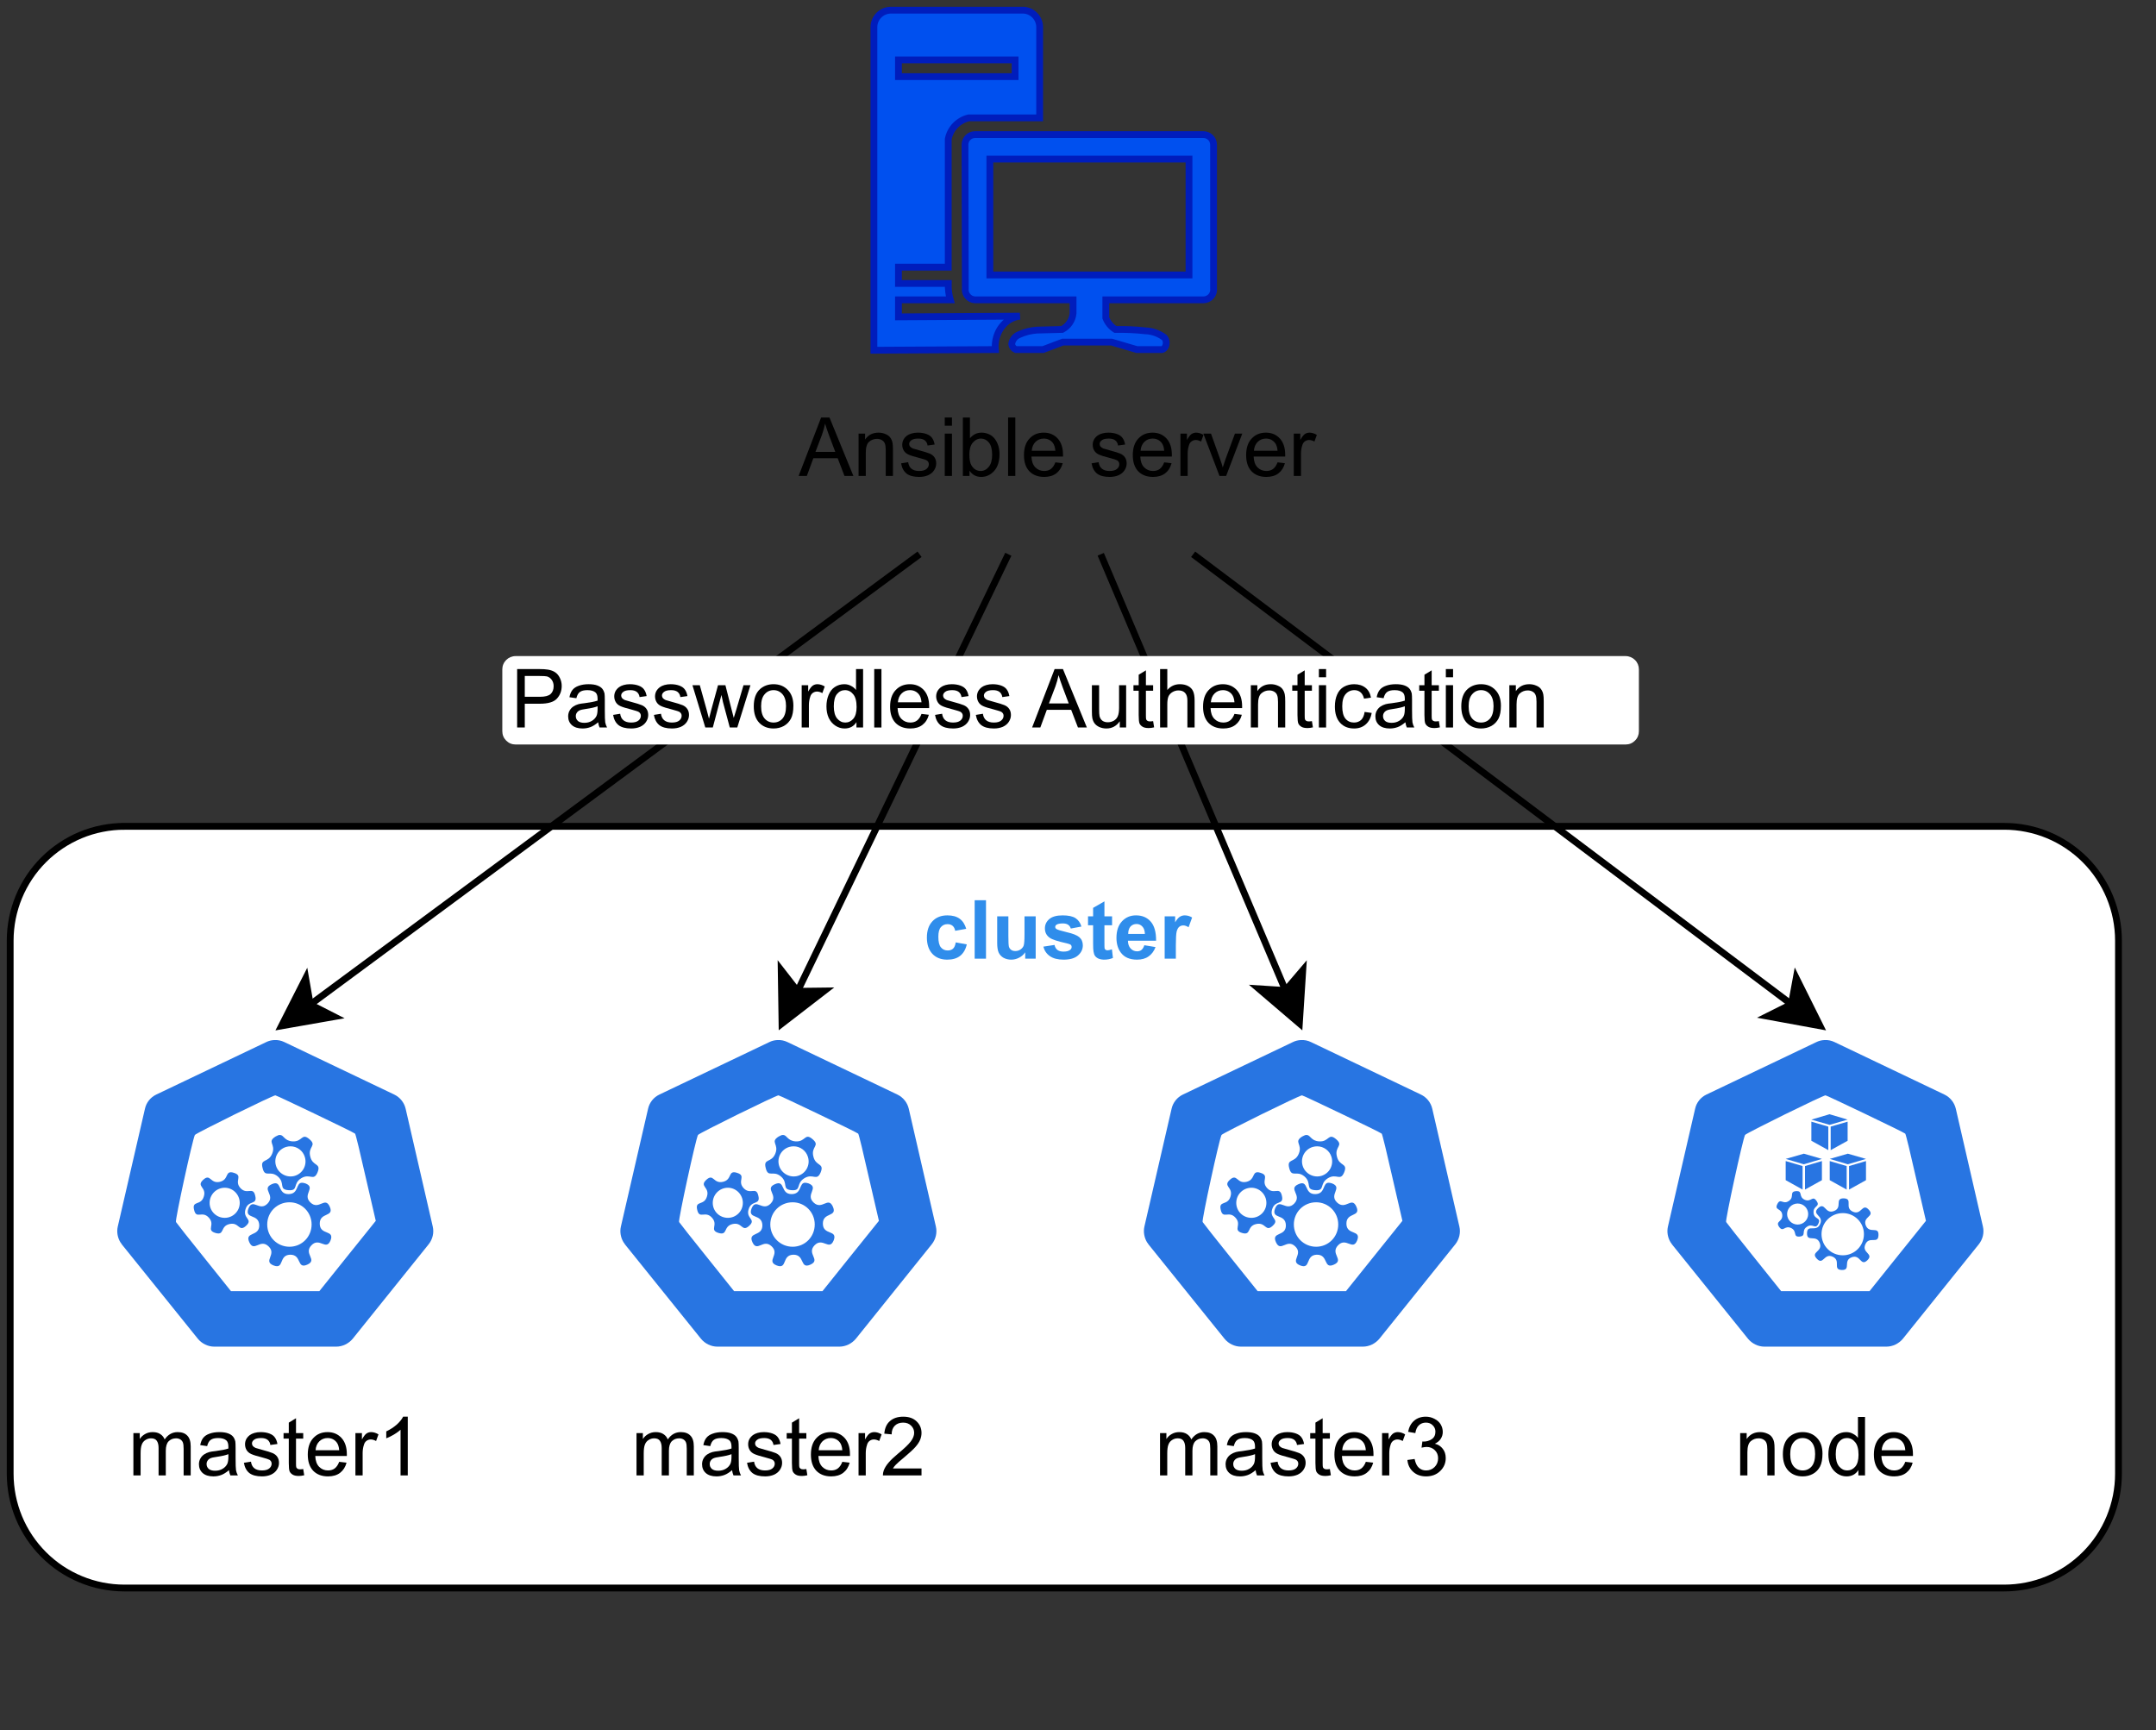 <?xml version="1.0" encoding="UTF-8" standalone="no"?>
<svg 
   width="238.08pt"
   height="191.04pt"
   viewBox="0 0 238.08 191.04"
   version="1.1"
   id="svg315"
   xmlns:xlink="http://www.w3.org/1999/xlink"
   xmlns="http://www.w3.org/2000/svg"
   xmlns:svg="http://www.w3.org/2000/svg" content="%3Cmxfile%20host%3D%22app.diagrams.net%22%20modified%3D%222023-11-23T03%3A45%3A50.307Z%22%20agent%3D%22Mozilla%2F5.0%20(Windows%20NT%2010.0%3B%20Win64%3B%20x64)%20AppleWebKit%2F537.36%20(KHTML%2C%20like%20Gecko)%20Chrome%2F119.0.0.0%20Safari%2F537.36%22%20etag%3D%22EbeGIXm26QCoSUMfte-P%22%20version%3D%2222.1.0%22%20type%3D%22github%22%3E%20%20%20%3Cdiagram%20id%3D%220A07lTQnYb8V4K8H5LjG%22%20name%3D%22kubspray%20%E7%A4%BA%E6%84%8F%E5%9B%BE%22%3E%20%20%20%20%20%3CmxGraphModel%20dx%3D%221416%22%20dy%3D%22702%22%20grid%3D%221%22%20gridSize%3D%2210%22%20guides%3D%221%22%20tooltips%3D%221%22%20connect%3D%221%22%20arrows%3D%221%22%20fold%3D%221%22%20page%3D%220%22%20pageScale%3D%221%22%20pageWidth%3D%22827%22%20pageHeight%3D%221169%22%20math%3D%220%22%20shadow%3D%220%22%3E%20%20%20%20%20%20%20%3Croot%3E%20%20%20%20%20%20%20%20%20%3CmxCell%20id%3D%220%22%20%2F%3E%20%20%20%20%20%20%20%20%20%3CmxCell%20id%3D%221%22%20parent%3D%220%22%20%2F%3E%20%20%20%20%20%20%20%20%20%3CmxCell%20id%3D%225SQWJ85-3wYnqk7cboFq-1%22%20value%3D%22%22%20style%3D%22group%22%20parent%3D%221%22%20vertex%3D%221%22%20connectable%3D%220%22%3E%20%20%20%20%20%20%20%20%20%20%20%3CmxGeometry%20x%3D%22300%22%20y%3D%22647%22%20width%3D%22300%22%20height%3D%22250%22%20as%3D%22geometry%22%20%2F%3E%20%20%20%20%20%20%20%20%20%3C%2FmxCell%3E%20%20%20%20%20%20%20%20%20%3CmxCell%20id%3D%22-oynDth_bAkx-4WN2Qtj-1%22%20value%3D%22%22%20style%3D%22rounded%3D1%3BwhiteSpace%3Dwrap%3Bhtml%3D1%3Bshadow%3D0%3BfontColor%3D%23000000%3B%22%20parent%3D%225SQWJ85-3wYnqk7cboFq-1%22%20vertex%3D%221%22%3E%20%20%20%20%20%20%20%20%20%20%20%3CmxGeometry%20x%3D%22-14%22%20y%3D%22120%22%20width%3D%22310%22%20height%3D%22112%22%20as%3D%22geometry%22%20%2F%3E%20%20%20%20%20%20%20%20%20%3C%2FmxCell%3E%20%20%20%20%20%20%20%20%20%3CmxCell%20id%3D%225SQWJ85-3wYnqk7cboFq-2%22%20value%3D%22master1%22%20style%3D%22sketch%3D0%3Bhtml%3D1%3Bdashed%3D0%3Bwhitespace%3Dwrap%3BfillColor%3D%232875E2%3BstrokeColor%3D%23ffffff%3Bpoints%3D%5B%5B0.005%2C0.63%2C0%5D%2C%5B0.1%2C0.2%2C0%5D%2C%5B0.9%2C0.2%2C0%5D%2C%5B0.5%2C0%2C0%5D%2C%5B0.995%2C0.63%2C0%5D%2C%5B0.72%2C0.99%2C0%5D%2C%5B0.5%2C1%2C0%5D%2C%5B0.28%2C0.99%2C0%5D%5D%3BverticalLabelPosition%3Dbottom%3Balign%3Dcenter%3BverticalAlign%3Dtop%3Bshape%3Dmxgraph.kubernetes.icon%3BprIcon%3Dmaster%22%20parent%3D%225SQWJ85-3wYnqk7cboFq-1%22%20vertex%3D%221%22%3E%20%20%20%20%20%20%20%20%20%20%20%3CmxGeometry%20y%3D%22150%22%20width%3D%2250%22%20height%3D%2248%22%20as%3D%22geometry%22%20%2F%3E%20%20%20%20%20%20%20%20%20%3C%2FmxCell%3E%20%20%20%20%20%20%20%20%20%3CmxCell%20id%3D%225SQWJ85-3wYnqk7cboFq-3%22%20value%3D%22node%22%20style%3D%22sketch%3D0%3Bhtml%3D1%3Bdashed%3D0%3Bwhitespace%3Dwrap%3BfillColor%3D%232875E2%3BstrokeColor%3D%23ffffff%3Bpoints%3D%5B%5B0.005%2C0.63%2C0%5D%2C%5B0.1%2C0.2%2C0%5D%2C%5B0.9%2C0.2%2C0%5D%2C%5B0.5%2C0%2C0%5D%2C%5B0.995%2C0.63%2C0%5D%2C%5B0.72%2C0.99%2C0%5D%2C%5B0.5%2C1%2C0%5D%2C%5B0.28%2C0.99%2C0%5D%5D%3BverticalLabelPosition%3Dbottom%3Balign%3Dcenter%3BverticalAlign%3Dtop%3Bshape%3Dmxgraph.kubernetes.icon%3BprIcon%3Dnode%22%20parent%3D%225SQWJ85-3wYnqk7cboFq-1%22%20vertex%3D%221%22%3E%20%20%20%20%20%20%20%20%20%20%20%3CmxGeometry%20x%3D%22228%22%20y%3D%22150%22%20width%3D%2250%22%20height%3D%2248%22%20as%3D%22geometry%22%20%2F%3E%20%20%20%20%20%20%20%20%20%3C%2FmxCell%3E%20%20%20%20%20%20%20%20%20%3CmxCell%20id%3D%225SQWJ85-3wYnqk7cboFq-4%22%20value%3D%22master2%22%20style%3D%22sketch%3D0%3Bhtml%3D1%3Bdashed%3D0%3Bwhitespace%3Dwrap%3BfillColor%3D%232875E2%3BstrokeColor%3D%23ffffff%3Bpoints%3D%5B%5B0.005%2C0.63%2C0%5D%2C%5B0.1%2C0.2%2C0%5D%2C%5B0.9%2C0.2%2C0%5D%2C%5B0.5%2C0%2C0%5D%2C%5B0.995%2C0.63%2C0%5D%2C%5B0.72%2C0.99%2C0%5D%2C%5B0.5%2C1%2C0%5D%2C%5B0.28%2C0.99%2C0%5D%5D%3BverticalLabelPosition%3Dbottom%3Balign%3Dcenter%3BverticalAlign%3Dtop%3Bshape%3Dmxgraph.kubernetes.icon%3BprIcon%3Dmaster%22%20parent%3D%225SQWJ85-3wYnqk7cboFq-1%22%20vertex%3D%221%22%3E%20%20%20%20%20%20%20%20%20%20%20%3CmxGeometry%20x%3D%2274%22%20y%3D%22150%22%20width%3D%2250%22%20height%3D%2248%22%20as%3D%22geometry%22%20%2F%3E%20%20%20%20%20%20%20%20%20%3C%2FmxCell%3E%20%20%20%20%20%20%20%20%20%3CmxCell%20id%3D%225SQWJ85-3wYnqk7cboFq-5%22%20value%3D%22master3%22%20style%3D%22sketch%3D0%3Bhtml%3D1%3Bdashed%3D0%3Bwhitespace%3Dwrap%3BfillColor%3D%232875E2%3BstrokeColor%3D%23ffffff%3Bpoints%3D%5B%5B0.005%2C0.63%2C0%5D%2C%5B0.1%2C0.2%2C0%5D%2C%5B0.9%2C0.2%2C0%5D%2C%5B0.5%2C0%2C0%5D%2C%5B0.995%2C0.63%2C0%5D%2C%5B0.72%2C0.99%2C0%5D%2C%5B0.5%2C1%2C0%5D%2C%5B0.28%2C0.99%2C0%5D%5D%3BverticalLabelPosition%3Dbottom%3Balign%3Dcenter%3BverticalAlign%3Dtop%3Bshape%3Dmxgraph.kubernetes.icon%3BprIcon%3Dmaster%22%20parent%3D%225SQWJ85-3wYnqk7cboFq-1%22%20vertex%3D%221%22%3E%20%20%20%20%20%20%20%20%20%20%20%3CmxGeometry%20x%3D%22151%22%20y%3D%22150%22%20width%3D%2250%22%20height%3D%2248%22%20as%3D%22geometry%22%20%2F%3E%20%20%20%20%20%20%20%20%20%3C%2FmxCell%3E%20%20%20%20%20%20%20%20%20%3CmxCell%20id%3D%225SQWJ85-3wYnqk7cboFq-6%22%20value%3D%22%22%20style%3D%22group%22%20parent%3D%225SQWJ85-3wYnqk7cboFq-1%22%20vertex%3D%221%22%20connectable%3D%220%22%3E%20%20%20%20%20%20%20%20%20%20%20%3CmxGeometry%20x%3D%2290%22%20width%3D%22100%22%20height%3D%2280%22%20as%3D%22geometry%22%20%2F%3E%20%20%20%20%20%20%20%20%20%3C%2FmxCell%3E%20%20%20%20%20%20%20%20%20%3CmxCell%20id%3D%225SQWJ85-3wYnqk7cboFq-7%22%20value%3D%22%22%20style%3D%22sketch%3D0%3Baspect%3Dfixed%3BpointerEvents%3D1%3Bshadow%3D0%3Bdashed%3D0%3Bhtml%3D1%3BstrokeColor%3D%23001DBC%3BlabelPosition%3Dcenter%3BverticalLabelPosition%3Dbottom%3BverticalAlign%3Dtop%3Balign%3Dcenter%3BfillColor%3D%230050ef%3Bshape%3Dmxgraph.mscae.enterprise.workstation_client%3BfontColor%3D%23ffffff%3B%22%20parent%3D%225SQWJ85-3wYnqk7cboFq-6%22%20vertex%3D%221%22%3E%20%20%20%20%20%20%20%20%20%20%20%3CmxGeometry%20x%3D%2223%22%20width%3D%2250%22%20height%3D%2250%22%20as%3D%22geometry%22%20%2F%3E%20%20%20%20%20%20%20%20%20%3C%2FmxCell%3E%20%20%20%20%20%20%20%20%20%3CmxCell%20id%3D%225SQWJ85-3wYnqk7cboFq-8%22%20value%3D%22Ansible%20server%22%20style%3D%22text%3Bhtml%3D1%3Balign%3Dcenter%3BverticalAlign%3Dmiddle%3Bresizable%3D0%3Bpoints%3D%5B%5D%3Bautosize%3D1%3BstrokeColor%3Dnone%3BfillColor%3Dnone%3BfontColor%3Dnone%3B%22%20parent%3D%225SQWJ85-3wYnqk7cboFq-6%22%20vertex%3D%221%22%3E%20%20%20%20%20%20%20%20%20%20%20%3CmxGeometry%20y%3D%2250%22%20width%3D%22100%22%20height%3D%2230%22%20as%3D%22geometry%22%20%2F%3E%20%20%20%20%20%20%20%20%20%3C%2FmxCell%3E%20%20%20%20%20%20%20%20%20%3CmxCell%20id%3D%225SQWJ85-3wYnqk7cboFq-9%22%20style%3D%22rounded%3D0%3BorthogonalLoop%3D1%3BjettySize%3Dauto%3Bhtml%3D1%3BentryX%3D0.5%3BentryY%3D0%3BentryDx%3D0%3BentryDy%3D0%3BentryPerimeter%3D0%3BfontColor%3Dnone%3B%22%20parent%3D%225SQWJ85-3wYnqk7cboFq-1%22%20source%3D%225SQWJ85-3wYnqk7cboFq-8%22%20target%3D%225SQWJ85-3wYnqk7cboFq-2%22%20edge%3D%221%22%3E%20%20%20%20%20%20%20%20%20%20%20%3CmxGeometry%20relative%3D%221%22%20as%3D%22geometry%22%20%2F%3E%20%20%20%20%20%20%20%20%20%3C%2FmxCell%3E%20%20%20%20%20%20%20%20%20%3CmxCell%20id%3D%225SQWJ85-3wYnqk7cboFq-10%22%20style%3D%22rounded%3D0%3BorthogonalLoop%3D1%3BjettySize%3Dauto%3Bhtml%3D1%3BentryX%3D0.5%3BentryY%3D0%3BentryDx%3D0%3BentryDy%3D0%3BentryPerimeter%3D0%3BfontColor%3Dnone%3B%22%20parent%3D%225SQWJ85-3wYnqk7cboFq-1%22%20source%3D%225SQWJ85-3wYnqk7cboFq-8%22%20target%3D%225SQWJ85-3wYnqk7cboFq-4%22%20edge%3D%221%22%3E%20%20%20%20%20%20%20%20%20%20%20%3CmxGeometry%20relative%3D%221%22%20as%3D%22geometry%22%20%2F%3E%20%20%20%20%20%20%20%20%20%3C%2FmxCell%3E%20%20%20%20%20%20%20%20%20%3CmxCell%20id%3D%225SQWJ85-3wYnqk7cboFq-11%22%20style%3D%22edgeStyle%3Dnone%3Brounded%3D0%3BorthogonalLoop%3D1%3BjettySize%3Dauto%3Bhtml%3D1%3BentryX%3D0.5%3BentryY%3D0%3BentryDx%3D0%3BentryDy%3D0%3BentryPerimeter%3D0%3BfontColor%3Dnone%3B%22%20parent%3D%225SQWJ85-3wYnqk7cboFq-1%22%20source%3D%225SQWJ85-3wYnqk7cboFq-8%22%20target%3D%225SQWJ85-3wYnqk7cboFq-5%22%20edge%3D%221%22%3E%20%20%20%20%20%20%20%20%20%20%20%3CmxGeometry%20relative%3D%221%22%20as%3D%22geometry%22%20%2F%3E%20%20%20%20%20%20%20%20%20%3C%2FmxCell%3E%20%20%20%20%20%20%20%20%20%3CmxCell%20id%3D%225SQWJ85-3wYnqk7cboFq-12%22%20style%3D%22edgeStyle%3Dnone%3Brounded%3D0%3BorthogonalLoop%3D1%3BjettySize%3Dauto%3Bhtml%3D1%3BentryX%3D0.5%3BentryY%3D0%3BentryDx%3D0%3BentryDy%3D0%3BentryPerimeter%3D0%3BfontColor%3Dnone%3B%22%20parent%3D%225SQWJ85-3wYnqk7cboFq-1%22%20source%3D%225SQWJ85-3wYnqk7cboFq-8%22%20target%3D%225SQWJ85-3wYnqk7cboFq-3%22%20edge%3D%221%22%3E%20%20%20%20%20%20%20%20%20%20%20%3CmxGeometry%20relative%3D%221%22%20as%3D%22geometry%22%20%2F%3E%20%20%20%20%20%20%20%20%20%3C%2FmxCell%3E%20%20%20%20%20%20%20%20%20%3CmxCell%20id%3D%225SQWJ85-3wYnqk7cboFq-13%22%20value%3D%22%22%20style%3D%22group%22%20parent%3D%225SQWJ85-3wYnqk7cboFq-1%22%20vertex%3D%221%22%20connectable%3D%220%22%3E%20%20%20%20%20%20%20%20%20%20%20%3CmxGeometry%20x%3D%2251.5%22%20y%3D%2295%22%20width%3D%22177%22%20height%3D%2213%22%20as%3D%22geometry%22%20%2F%3E%20%20%20%20%20%20%20%20%20%3C%2FmxCell%3E%20%20%20%20%20%20%20%20%20%3CmxCell%20id%3D%225SQWJ85-3wYnqk7cboFq-14%22%20value%3D%22%22%20style%3D%22rounded%3D1%3BwhiteSpace%3Dwrap%3Bhtml%3D1%3Bshadow%3D0%3BfontColor%3Dnone%3BstrokeColor%3Dnone%3B%22%20parent%3D%225SQWJ85-3wYnqk7cboFq-13%22%20vertex%3D%221%22%3E%20%20%20%20%20%20%20%20%20%20%20%3CmxGeometry%20x%3D%226.883%22%20width%3D%22167.167%22%20height%3D%2213%22%20as%3D%22geometry%22%20%2F%3E%20%20%20%20%20%20%20%20%20%3C%2FmxCell%3E%20%20%20%20%20%20%20%20%20%3CmxCell%20id%3D%225SQWJ85-3wYnqk7cboFq-15%22%20value%3D%22Passwordless%20Authentication%22%20style%3D%22text%3Bhtml%3D1%3Balign%3Dcenter%3BverticalAlign%3Dmiddle%3Bresizable%3D0%3Bpoints%3D%5B%5D%3Bautosize%3D1%3BstrokeColor%3Dnone%3BfillColor%3Dnone%3BfontColor%3Dnone%3Bshadow%3D1%3B%22%20parent%3D%225SQWJ85-3wYnqk7cboFq-13%22%20vertex%3D%221%22%3E%20%20%20%20%20%20%20%20%20%20%20%3CmxGeometry%20x%3D%22-5.95%22%20y%3D%22-8%22%20width%3D%22180%22%20height%3D%2230%22%20as%3D%22geometry%22%20%2F%3E%20%20%20%20%20%20%20%20%20%3C%2FmxCell%3E%20%20%20%20%20%20%20%20%20%3CmxCell%20id%3D%22-oynDth_bAkx-4WN2Qtj-2%22%20value%3D%22%26lt%3Bb%26gt%3Bcluster%26lt%3B%2Fb%26gt%3B%22%20style%3D%22text%3Bhtml%3D1%3Balign%3Dcenter%3BverticalAlign%3Dmiddle%3Bresizable%3D0%3Bpoints%3D%5B%5D%3Bautosize%3D1%3BstrokeColor%3Dnone%3BfillColor%3Dnone%3BfontColor%3D%232F8DEB%3B%22%20parent%3D%225SQWJ85-3wYnqk7cboFq-1%22%20vertex%3D%221%22%3E%20%20%20%20%20%20%20%20%20%20%20%3CmxGeometry%20x%3D%22110%22%20y%3D%22121%22%20width%3D%2260%22%20height%3D%2230%22%20as%3D%22geometry%22%20%2F%3E%20%20%20%20%20%20%20%20%20%3C%2FmxCell%3E%20%20%20%20%20%20%20%3C%2Froot%3E%20%20%20%20%20%3C%2FmxGraphModel%3E%20%20%20%3C%2Fdiagram%3E%20%3C%2Fmxfile%3E%20">
  <rect x="0" y="0" width="238.08" height="191.04" fill="#333333" stroke="none"/>
  <defs
     id="defs101">
    <g
       id="g96">
      <g
         id="glyph-0-0">
        <path
           d="M 1.125 0 L 1.125 -5.641 L 5.641 -5.641 L 5.641 0 Z M 1.266 -0.141 L 5.5 -0.141 L 5.5 -5.5 L 1.266 -5.5 Z M 1.266 -0.141 "
           id="path2" />
      </g>
      <g
         id="glyph-0-1">
        <path
           d="M 0.594 0 L 0.594 -4.672 L 1.297 -4.672 L 1.297 -4.016 C 1.441 -4.242 1.633 -4.426 1.875 -4.562 C 2.125 -4.707 2.406 -4.781 2.719 -4.781 C 3.062 -4.781 3.344 -4.707 3.562 -4.562 C 3.789 -4.414 3.953 -4.219 4.047 -3.969 C 4.41 -4.508 4.891 -4.781 5.484 -4.781 C 5.953 -4.781 6.305 -4.648 6.547 -4.391 C 6.797 -4.141 6.922 -3.742 6.922 -3.203 L 6.922 0 L 6.141 0 L 6.141 -2.938 C 6.141 -3.258 6.113 -3.488 6.062 -3.625 C 6.008 -3.77 5.914 -3.883 5.781 -3.969 C 5.645 -4.051 5.488 -4.094 5.312 -4.094 C 4.977 -4.094 4.703 -3.984 4.484 -3.766 C 4.273 -3.547 4.172 -3.195 4.172 -2.719 L 4.172 0 L 3.375 0 L 3.375 -3.031 C 3.375 -3.383 3.305 -3.648 3.172 -3.828 C 3.047 -4.004 2.836 -4.094 2.547 -4.094 C 2.316 -4.094 2.109 -4.031 1.922 -3.906 C 1.734 -3.789 1.598 -3.617 1.516 -3.391 C 1.43 -3.172 1.391 -2.848 1.391 -2.422 L 1.391 0 Z M 0.594 0 "
           id="path5" />
      </g>
      <g
         id="glyph-0-2">
        <path
           d="M 3.641 -0.578 C 3.348 -0.328 3.066 -0.148 2.797 -0.047 C 2.523 0.055 2.234 0.109 1.922 0.109 C 1.41 0.109 1.016 -0.016 0.734 -0.266 C 0.461 -0.516 0.328 -0.836 0.328 -1.234 C 0.328 -1.461 0.379 -1.672 0.484 -1.859 C 0.586 -2.047 0.723 -2.195 0.891 -2.312 C 1.055 -2.426 1.25 -2.516 1.469 -2.578 C 1.613 -2.617 1.848 -2.656 2.172 -2.688 C 2.805 -2.77 3.273 -2.863 3.578 -2.969 C 3.578 -3.07 3.578 -3.141 3.578 -3.172 C 3.578 -3.492 3.504 -3.723 3.359 -3.859 C 3.16 -4.035 2.859 -4.125 2.453 -4.125 C 2.078 -4.125 1.801 -4.055 1.625 -3.922 C 1.445 -3.797 1.316 -3.566 1.234 -3.234 L 0.469 -3.344 C 0.531 -3.676 0.641 -3.941 0.797 -4.141 C 0.961 -4.348 1.195 -4.504 1.5 -4.609 C 1.812 -4.723 2.172 -4.781 2.578 -4.781 C 2.973 -4.781 3.297 -4.734 3.547 -4.641 C 3.797 -4.547 3.977 -4.426 4.094 -4.281 C 4.207 -4.145 4.289 -3.969 4.344 -3.75 C 4.363 -3.613 4.375 -3.367 4.375 -3.016 L 4.375 -1.953 C 4.375 -1.223 4.391 -0.758 4.422 -0.562 C 4.461 -0.363 4.531 -0.176 4.625 0 L 3.797 0 C 3.723 -0.164 3.672 -0.359 3.641 -0.578 Z M 3.578 -2.344 C 3.285 -2.227 2.852 -2.129 2.281 -2.047 C 1.957 -2.004 1.727 -1.953 1.594 -1.891 C 1.457 -1.828 1.352 -1.738 1.281 -1.625 C 1.207 -1.52 1.172 -1.395 1.172 -1.25 C 1.172 -1.039 1.25 -0.863 1.406 -0.719 C 1.57 -0.582 1.805 -0.516 2.109 -0.516 C 2.422 -0.516 2.691 -0.582 2.922 -0.719 C 3.16 -0.852 3.336 -1.035 3.453 -1.266 C 3.535 -1.441 3.578 -1.707 3.578 -2.062 Z M 3.578 -2.344 "
           id="path8" />
      </g>
      <g
         id="glyph-0-3">
        <path
           d="M 0.281 -1.391 L 1.062 -1.516 C 1.102 -1.203 1.223 -0.961 1.422 -0.797 C 1.629 -0.629 1.91 -0.547 2.266 -0.547 C 2.629 -0.547 2.898 -0.617 3.078 -0.766 C 3.254 -0.91 3.344 -1.086 3.344 -1.297 C 3.344 -1.473 3.266 -1.613 3.109 -1.719 C 3.004 -1.781 2.734 -1.867 2.297 -1.984 C 1.723 -2.129 1.32 -2.254 1.094 -2.359 C 0.863 -2.461 0.691 -2.609 0.578 -2.797 C 0.461 -2.992 0.406 -3.207 0.406 -3.438 C 0.406 -3.645 0.453 -3.836 0.547 -4.016 C 0.648 -4.191 0.781 -4.336 0.938 -4.453 C 1.062 -4.547 1.227 -4.625 1.438 -4.688 C 1.656 -4.75 1.883 -4.781 2.125 -4.781 C 2.5 -4.781 2.82 -4.727 3.094 -4.625 C 3.375 -4.52 3.578 -4.375 3.703 -4.188 C 3.836 -4.008 3.93 -3.77 3.984 -3.469 L 3.203 -3.359 C 3.172 -3.598 3.07 -3.785 2.906 -3.922 C 2.738 -4.055 2.5 -4.125 2.188 -4.125 C 1.82 -4.125 1.562 -4.062 1.406 -3.938 C 1.25 -3.82 1.172 -3.688 1.172 -3.531 C 1.172 -3.426 1.203 -3.332 1.266 -3.25 C 1.336 -3.164 1.441 -3.094 1.578 -3.031 C 1.648 -3.008 1.883 -2.941 2.281 -2.828 C 2.832 -2.68 3.219 -2.562 3.438 -2.469 C 3.664 -2.375 3.844 -2.234 3.969 -2.047 C 4.094 -1.867 4.156 -1.645 4.156 -1.375 C 4.156 -1.113 4.078 -0.863 3.922 -0.625 C 3.773 -0.395 3.555 -0.211 3.266 -0.078 C 2.973 0.047 2.645 0.109 2.281 0.109 C 1.664 0.109 1.195 -0.016 0.875 -0.266 C 0.562 -0.523 0.363 -0.898 0.281 -1.391 Z M 0.281 -1.391 "
           id="path11" />
      </g>
      <g
         id="glyph-0-4">
        <path
           d="M 2.328 -0.703 L 2.438 -0.016 C 2.219 0.035 2.02 0.062 1.844 0.062 C 1.551 0.062 1.328 0.016 1.172 -0.078 C 1.016 -0.172 0.898 -0.289 0.828 -0.438 C 0.766 -0.582 0.734 -0.895 0.734 -1.375 L 0.734 -4.062 L 0.156 -4.062 L 0.156 -4.672 L 0.734 -4.672 L 0.734 -5.828 L 1.531 -6.312 L 1.531 -4.672 L 2.328 -4.672 L 2.328 -4.062 L 1.531 -4.062 L 1.531 -1.328 C 1.531 -1.098 1.539 -0.953 1.562 -0.891 C 1.594 -0.828 1.641 -0.773 1.703 -0.734 C 1.766 -0.691 1.859 -0.672 1.984 -0.672 C 2.066 -0.672 2.18 -0.68 2.328 -0.703 Z M 2.328 -0.703 "
           id="path14" />
      </g>
      <g
         id="glyph-0-5">
        <path
           d="M 3.797 -1.5 L 4.609 -1.406 C 4.484 -0.926 4.242 -0.551 3.891 -0.281 C 3.547 -0.02 3.102 0.109 2.562 0.109 C 1.875 0.109 1.328 -0.098 0.922 -0.516 C 0.523 -0.941 0.328 -1.535 0.328 -2.297 C 0.328 -3.086 0.531 -3.695 0.938 -4.125 C 1.344 -4.562 1.867 -4.781 2.516 -4.781 C 3.141 -4.781 3.648 -4.566 4.047 -4.141 C 4.441 -3.711 4.641 -3.113 4.641 -2.344 C 4.641 -2.301 4.641 -2.234 4.641 -2.141 L 1.156 -2.141 C 1.176 -1.617 1.316 -1.223 1.578 -0.953 C 1.848 -0.68 2.176 -0.547 2.562 -0.547 C 2.852 -0.547 3.098 -0.617 3.297 -0.766 C 3.504 -0.922 3.672 -1.164 3.797 -1.5 Z M 1.188 -2.781 L 3.797 -2.781 C 3.766 -3.176 3.664 -3.473 3.5 -3.672 C 3.25 -3.973 2.922 -4.125 2.516 -4.125 C 2.16 -4.125 1.859 -4.004 1.609 -3.766 C 1.359 -3.523 1.219 -3.195 1.188 -2.781 Z M 1.188 -2.781 "
           id="path17" />
      </g>
      <g
         id="glyph-0-6">
        <path
           d="M 0.578 0 L 0.578 -4.672 L 1.297 -4.672 L 1.297 -3.969 C 1.484 -4.301 1.648 -4.52 1.797 -4.625 C 1.953 -4.727 2.125 -4.781 2.312 -4.781 C 2.582 -4.781 2.852 -4.695 3.125 -4.531 L 2.859 -3.797 C 2.66 -3.91 2.461 -3.969 2.266 -3.969 C 2.098 -3.969 1.941 -3.914 1.797 -3.812 C 1.66 -3.707 1.566 -3.562 1.516 -3.375 C 1.422 -3.094 1.375 -2.785 1.375 -2.453 L 1.375 0 Z M 0.578 0 "
           id="path20" />
      </g>
      <g
         id="glyph-0-7">
        <path
           d="M 3.359 0 L 2.562 0 L 2.562 -5.047 C 2.375 -4.867 2.125 -4.688 1.812 -4.5 C 1.5 -4.32 1.223 -4.188 0.984 -4.094 L 0.984 -4.859 C 1.422 -5.066 1.805 -5.316 2.141 -5.609 C 2.473 -5.91 2.707 -6.203 2.844 -6.484 L 3.359 -6.484 Z M 3.359 0 "
           id="path23" />
      </g>
      <g
         id="glyph-0-8">
        <path
           d="M 0.594 0 L 0.594 -4.672 L 1.312 -4.672 L 1.312 -4.016 C 1.656 -4.523 2.148 -4.781 2.797 -4.781 C 3.078 -4.781 3.332 -4.727 3.562 -4.625 C 3.801 -4.531 3.977 -4.398 4.094 -4.234 C 4.219 -4.066 4.301 -3.867 4.344 -3.641 C 4.375 -3.492 4.391 -3.238 4.391 -2.875 L 4.391 0 L 3.594 0 L 3.594 -2.844 C 3.594 -3.164 3.562 -3.406 3.5 -3.562 C 3.445 -3.727 3.336 -3.859 3.172 -3.953 C 3.016 -4.047 2.832 -4.094 2.625 -4.094 C 2.289 -4.094 2 -3.984 1.75 -3.766 C 1.508 -3.555 1.391 -3.148 1.391 -2.547 L 1.391 0 Z M 0.594 0 "
           id="path26" />
      </g>
      <g
         id="glyph-0-9">
        <path
           d="M 0.297 -2.344 C 0.297 -3.207 0.535 -3.848 1.016 -4.266 C 1.422 -4.609 1.91 -4.781 2.484 -4.781 C 3.129 -4.781 3.656 -4.566 4.062 -4.141 C 4.469 -3.723 4.672 -3.145 4.672 -2.406 C 4.672 -1.801 4.582 -1.328 4.406 -0.984 C 4.227 -0.641 3.969 -0.367 3.625 -0.172 C 3.281 0.016 2.898 0.109 2.484 0.109 C 1.836 0.109 1.312 -0.098 0.906 -0.516 C 0.5 -0.941 0.297 -1.551 0.297 -2.344 Z M 1.109 -2.344 C 1.109 -1.738 1.238 -1.285 1.5 -0.984 C 1.758 -0.691 2.086 -0.547 2.484 -0.547 C 2.879 -0.547 3.207 -0.691 3.469 -0.984 C 3.727 -1.285 3.859 -1.742 3.859 -2.359 C 3.859 -2.941 3.727 -3.379 3.469 -3.672 C 3.207 -3.973 2.879 -4.125 2.484 -4.125 C 2.086 -4.125 1.758 -3.973 1.5 -3.672 C 1.238 -3.379 1.109 -2.938 1.109 -2.344 Z M 1.109 -2.344 "
           id="path29" />
      </g>
      <g
         id="glyph-0-10">
        <path
           d="M 3.625 0 L 3.625 -0.594 C 3.332 -0.125 2.895 0.109 2.312 0.109 C 1.945 0.109 1.609 0.004 1.297 -0.203 C 0.984 -0.41 0.738 -0.695 0.562 -1.062 C 0.395 -1.426 0.312 -1.848 0.312 -2.328 C 0.312 -2.797 0.391 -3.219 0.547 -3.594 C 0.703 -3.977 0.93 -4.27 1.234 -4.469 C 1.547 -4.676 1.895 -4.781 2.281 -4.781 C 2.562 -4.781 2.812 -4.719 3.031 -4.594 C 3.258 -4.477 3.441 -4.328 3.578 -4.141 L 3.578 -6.453 L 4.359 -6.453 L 4.359 0 Z M 1.125 -2.328 C 1.125 -1.734 1.25 -1.285 1.5 -0.984 C 1.75 -0.691 2.047 -0.547 2.391 -0.547 C 2.742 -0.547 3.039 -0.688 3.281 -0.969 C 3.52 -1.25 3.641 -1.68 3.641 -2.266 C 3.641 -2.91 3.516 -3.379 3.266 -3.672 C 3.023 -3.973 2.723 -4.125 2.359 -4.125 C 2.004 -4.125 1.707 -3.977 1.469 -3.688 C 1.238 -3.406 1.125 -2.953 1.125 -2.328 Z M 1.125 -2.328 "
           id="path32" />
      </g>
      <g
         id="glyph-0-11">
        <path
           d="M 4.531 -0.766 L 4.531 0 L 0.266 0 C 0.266 -0.188 0.297 -0.367 0.359 -0.547 C 0.473 -0.836 0.648 -1.125 0.891 -1.406 C 1.129 -1.688 1.473 -2.016 1.922 -2.391 C 2.617 -2.961 3.094 -3.414 3.344 -3.75 C 3.594 -4.082 3.719 -4.398 3.719 -4.703 C 3.719 -5.016 3.602 -5.281 3.375 -5.5 C 3.156 -5.719 2.863 -5.828 2.5 -5.828 C 2.113 -5.828 1.805 -5.711 1.578 -5.484 C 1.348 -5.254 1.234 -4.938 1.234 -4.531 L 0.422 -4.609 C 0.473 -5.223 0.68 -5.688 1.047 -6 C 1.41 -6.32 1.898 -6.484 2.516 -6.484 C 3.141 -6.484 3.629 -6.312 3.984 -5.969 C 4.348 -5.625 4.531 -5.195 4.531 -4.688 C 4.531 -4.426 4.477 -4.172 4.375 -3.922 C 4.27 -3.672 4.094 -3.406 3.844 -3.125 C 3.602 -2.852 3.195 -2.477 2.625 -2 C 2.145 -1.602 1.836 -1.332 1.703 -1.188 C 1.566 -1.051 1.457 -0.91 1.375 -0.766 Z M 4.531 -0.766 "
           id="path35" />
      </g>
      <g
         id="glyph-0-12">
        <path
           d="M 0.375 -1.703 L 1.172 -1.812 C 1.266 -1.363 1.422 -1.039 1.641 -0.844 C 1.859 -0.645 2.125 -0.547 2.438 -0.547 C 2.812 -0.547 3.125 -0.672 3.375 -0.922 C 3.633 -1.18 3.766 -1.504 3.766 -1.891 C 3.766 -2.254 3.645 -2.551 3.406 -2.781 C 3.164 -3.02 2.863 -3.141 2.5 -3.141 C 2.352 -3.141 2.164 -3.113 1.938 -3.062 L 2.031 -3.75 C 2.082 -3.738 2.125 -3.734 2.156 -3.734 C 2.488 -3.734 2.789 -3.82 3.062 -4 C 3.332 -4.176 3.469 -4.453 3.469 -4.828 C 3.469 -5.109 3.367 -5.344 3.172 -5.531 C 2.984 -5.727 2.734 -5.828 2.422 -5.828 C 2.109 -5.828 1.848 -5.727 1.641 -5.531 C 1.441 -5.344 1.312 -5.055 1.25 -4.672 L 0.453 -4.812 C 0.555 -5.344 0.781 -5.754 1.125 -6.047 C 1.469 -6.336 1.895 -6.484 2.406 -6.484 C 2.75 -6.484 3.066 -6.406 3.359 -6.25 C 3.66 -6.102 3.891 -5.898 4.047 -5.641 C 4.203 -5.379 4.281 -5.098 4.281 -4.797 C 4.281 -4.523 4.207 -4.273 4.062 -4.047 C 3.914 -3.816 3.695 -3.633 3.406 -3.5 C 3.781 -3.406 4.07 -3.219 4.281 -2.938 C 4.5 -2.664 4.609 -2.32 4.609 -1.906 C 4.609 -1.344 4.398 -0.863 3.984 -0.469 C 3.578 -0.082 3.062 0.109 2.438 0.109 C 1.863 0.109 1.391 -0.055 1.016 -0.391 C 0.641 -0.723 0.426 -1.16 0.375 -1.703 Z M 0.375 -1.703 "
           id="path38" />
      </g>
      <g
         id="glyph-0-13">
        <path
           d="M -0.016 0 L 2.469 -6.453 L 3.391 -6.453 L 6.031 0 L 5.047 0 L 4.297 -1.953 L 1.609 -1.953 L 0.891 0 Z M 1.844 -2.656 L 4.031 -2.656 L 3.359 -4.438 C 3.16 -4.977 3.008 -5.426 2.906 -5.781 C 2.82 -5.363 2.707 -4.953 2.562 -4.547 Z M 1.844 -2.656 "
           id="path41" />
      </g>
      <g
         id="glyph-0-14">
        <path
           d="M 0.594 -5.547 L 0.594 -6.453 L 1.391 -6.453 L 1.391 -5.547 Z M 0.594 0 L 0.594 -4.672 L 1.391 -4.672 L 1.391 0 Z M 0.594 0 "
           id="path44" />
      </g>
      <g
         id="glyph-0-15">
        <path
           d="M 1.328 0 L 0.594 0 L 0.594 -6.453 L 1.375 -6.453 L 1.375 -4.156 C 1.719 -4.57 2.145 -4.781 2.656 -4.781 C 2.945 -4.781 3.219 -4.723 3.469 -4.609 C 3.727 -4.492 3.941 -4.328 4.109 -4.109 C 4.273 -3.898 4.406 -3.648 4.5 -3.359 C 4.594 -3.066 4.641 -2.75 4.641 -2.406 C 4.641 -1.602 4.441 -0.984 4.047 -0.547 C 3.648 -0.109 3.176 0.109 2.625 0.109 C 2.07 0.109 1.641 -0.117 1.328 -0.578 Z M 1.312 -2.375 C 1.312 -1.812 1.391 -1.406 1.547 -1.156 C 1.797 -0.75 2.133 -0.547 2.562 -0.547 C 2.906 -0.547 3.203 -0.695 3.453 -1 C 3.703 -1.301 3.828 -1.75 3.828 -2.344 C 3.828 -2.945 3.707 -3.395 3.469 -3.688 C 3.227 -3.977 2.938 -4.125 2.594 -4.125 C 2.25 -4.125 1.945 -3.973 1.688 -3.672 C 1.438 -3.379 1.312 -2.945 1.312 -2.375 Z M 1.312 -2.375 "
           id="path47" />
      </g>
      <g
         id="glyph-0-16">
        <path
           d="M 0.578 0 L 0.578 -6.453 L 1.375 -6.453 L 1.375 0 Z M 0.578 0 "
           id="path50" />
      </g>
      <g
         id="glyph-0-17" />
      <g
         id="glyph-0-18">
        <path
           d="M 1.891 0 L 0.109 -4.672 L 0.953 -4.672 L 1.953 -1.875 C 2.066 -1.57 2.164 -1.258 2.25 -0.938 C 2.32 -1.176 2.422 -1.473 2.547 -1.828 L 3.594 -4.672 L 4.406 -4.672 L 2.625 0 Z M 1.891 0 "
           id="path54" />
      </g>
      <g
         id="glyph-0-19">
        <path
           d="M 0.703 0 L 0.703 -6.453 L 3.125 -6.453 C 3.551 -6.453 3.879 -6.43 4.109 -6.391 C 4.43 -6.336 4.695 -6.238 4.906 -6.094 C 5.125 -5.945 5.297 -5.738 5.422 -5.469 C 5.555 -5.195 5.625 -4.906 5.625 -4.594 C 5.625 -4.039 5.445 -3.57 5.094 -3.188 C 4.75 -2.812 4.117 -2.625 3.203 -2.625 L 1.547 -2.625 L 1.547 0 Z M 1.547 -3.391 L 3.219 -3.391 C 3.77 -3.391 4.16 -3.488 4.391 -3.688 C 4.617 -3.895 4.734 -4.188 4.734 -4.562 C 4.734 -4.832 4.664 -5.062 4.531 -5.25 C 4.395 -5.445 4.219 -5.578 4 -5.641 C 3.852 -5.672 3.586 -5.688 3.203 -5.688 L 1.547 -5.688 Z M 1.547 -3.391 "
           id="path57" />
      </g>
      <g
         id="glyph-0-20">
        <path
           d="M 1.453 0 L 0.031 -4.672 L 0.844 -4.672 L 1.594 -1.984 L 1.859 -0.969 C 1.879 -1.02 1.961 -1.344 2.109 -1.938 L 2.859 -4.672 L 3.672 -4.672 L 4.359 -1.969 L 4.594 -1.062 L 4.875 -1.969 L 5.672 -4.672 L 6.438 -4.672 L 4.984 0 L 4.156 0 L 3.406 -2.797 L 3.234 -3.594 L 2.281 0 Z M 1.453 0 "
           id="path60" />
      </g>
      <g
         id="glyph-0-21">
        <path
           d="M 3.656 0 L 3.656 -0.688 C 3.289 -0.156 2.797 0.109 2.172 0.109 C 1.898 0.109 1.645 0.055 1.406 -0.047 C 1.164 -0.16 0.988 -0.297 0.875 -0.453 C 0.758 -0.609 0.676 -0.801 0.625 -1.031 C 0.594 -1.188 0.578 -1.438 0.578 -1.781 L 0.578 -4.672 L 1.375 -4.672 L 1.375 -2.078 C 1.375 -1.672 1.391 -1.395 1.422 -1.25 C 1.473 -1.039 1.578 -0.875 1.734 -0.75 C 1.898 -0.633 2.098 -0.578 2.328 -0.578 C 2.566 -0.578 2.789 -0.633 3 -0.75 C 3.207 -0.875 3.352 -1.039 3.438 -1.25 C 3.531 -1.469 3.578 -1.773 3.578 -2.172 L 3.578 -4.672 L 4.359 -4.672 L 4.359 0 Z M 3.656 0 "
           id="path63" />
      </g>
      <g
         id="glyph-0-22">
        <path
           d="M 0.594 0 L 0.594 -6.453 L 1.391 -6.453 L 1.391 -4.141 C 1.754 -4.566 2.219 -4.781 2.781 -4.781 C 3.133 -4.781 3.438 -4.711 3.688 -4.578 C 3.945 -4.441 4.129 -4.254 4.234 -4.016 C 4.348 -3.773 4.406 -3.426 4.406 -2.969 L 4.406 0 L 3.609 0 L 3.609 -2.969 C 3.609 -3.363 3.52 -3.648 3.344 -3.828 C 3.176 -4.004 2.938 -4.094 2.625 -4.094 C 2.383 -4.094 2.16 -4.031 1.953 -3.906 C 1.754 -3.789 1.609 -3.629 1.516 -3.422 C 1.43 -3.211 1.391 -2.926 1.391 -2.562 L 1.391 0 Z M 0.594 0 "
           id="path66" />
      </g>
      <g
         id="glyph-0-23">
        <path
           d="M 3.641 -1.719 L 4.422 -1.609 C 4.336 -1.078 4.117 -0.656 3.766 -0.344 C 3.422 -0.039 2.992 0.109 2.484 0.109 C 1.836 0.109 1.32 -0.098 0.938 -0.516 C 0.551 -0.941 0.359 -1.539 0.359 -2.312 C 0.359 -2.82 0.441 -3.266 0.609 -3.641 C 0.773 -4.023 1.023 -4.312 1.359 -4.5 C 1.703 -4.688 2.078 -4.781 2.484 -4.781 C 2.992 -4.781 3.41 -4.648 3.734 -4.391 C 4.055 -4.141 4.258 -3.773 4.344 -3.297 L 3.578 -3.188 C 3.504 -3.5 3.375 -3.734 3.188 -3.891 C 3 -4.047 2.773 -4.125 2.516 -4.125 C 2.117 -4.125 1.797 -3.977 1.547 -3.688 C 1.297 -3.406 1.172 -2.957 1.172 -2.344 C 1.172 -1.719 1.289 -1.258 1.531 -0.969 C 1.77 -0.688 2.082 -0.547 2.469 -0.547 C 2.781 -0.547 3.039 -0.641 3.25 -0.828 C 3.457 -1.023 3.586 -1.32 3.641 -1.719 Z M 3.641 -1.719 "
           id="path69" />
      </g>
      <g
         id="glyph-1-0">
        <path
           d="M 1.125 0 L 1.125 -5.641 L 5.641 -5.641 L 5.641 0 Z M 1.266 -0.141 L 5.5 -0.141 L 5.5 -5.5 L 1.266 -5.5 Z M 1.266 -0.141 "
           id="path72" />
      </g>
      <g
         id="glyph-1-1">
        <path
           d="M 4.719 -3.297 L 3.5 -3.078 C 3.457 -3.316 3.363 -3.5 3.219 -3.625 C 3.07 -3.75 2.883 -3.812 2.656 -3.812 C 2.352 -3.812 2.109 -3.703 1.922 -3.484 C 1.734 -3.273 1.641 -2.922 1.641 -2.422 C 1.641 -1.867 1.734 -1.477 1.922 -1.25 C 2.109 -1.02 2.359 -0.906 2.672 -0.906 C 2.91 -0.906 3.102 -0.969 3.25 -1.094 C 3.406 -1.227 3.508 -1.461 3.562 -1.797 L 4.781 -1.578 C 4.656 -1.023 4.41 -0.602 4.047 -0.312 C 3.691 -0.031 3.219 0.109 2.625 0.109 C 1.938 0.109 1.391 -0.102 0.984 -0.531 C 0.578 -0.969 0.375 -1.566 0.375 -2.328 C 0.375 -3.098 0.578 -3.695 0.984 -4.125 C 1.391 -4.562 1.941 -4.781 2.641 -4.781 C 3.211 -4.781 3.664 -4.656 4 -4.406 C 4.332 -4.164 4.57 -3.797 4.719 -3.297 Z M 4.719 -3.297 "
           id="path75" />
      </g>
      <g
         id="glyph-1-2">
        <path
           d="M 0.641 0 L 0.641 -6.453 L 1.891 -6.453 L 1.891 0 Z M 0.641 0 "
           id="path78" />
      </g>
      <g
         id="glyph-1-3">
        <path
           d="M 3.719 0 L 3.719 -0.703 C 3.551 -0.453 3.328 -0.254 3.047 -0.109 C 2.773 0.035 2.484 0.109 2.172 0.109 C 1.859 0.109 1.578 0.039 1.328 -0.094 C 1.078 -0.238 0.895 -0.438 0.781 -0.688 C 0.676 -0.938 0.625 -1.281 0.625 -1.719 L 0.625 -4.672 L 1.859 -4.672 L 1.859 -2.531 C 1.859 -1.875 1.879 -1.469 1.922 -1.312 C 1.973 -1.164 2.055 -1.051 2.172 -0.969 C 2.297 -0.883 2.445 -0.844 2.625 -0.844 C 2.844 -0.844 3.035 -0.898 3.203 -1.016 C 3.367 -1.129 3.484 -1.27 3.547 -1.438 C 3.609 -1.613 3.641 -2.035 3.641 -2.703 L 3.641 -4.672 L 4.875 -4.672 L 4.875 0 Z M 3.719 0 "
           id="path81" />
      </g>
      <g
         id="glyph-1-4">
        <path
           d="M 0.219 -1.328 L 1.453 -1.516 C 1.504 -1.273 1.609 -1.094 1.766 -0.969 C 1.93 -0.844 2.16 -0.781 2.453 -0.781 C 2.773 -0.781 3.016 -0.844 3.172 -0.969 C 3.285 -1.051 3.344 -1.16 3.344 -1.297 C 3.344 -1.391 3.312 -1.469 3.25 -1.531 C 3.188 -1.582 3.047 -1.633 2.828 -1.688 C 1.836 -1.906 1.207 -2.109 0.938 -2.297 C 0.57 -2.547 0.391 -2.895 0.391 -3.344 C 0.391 -3.75 0.547 -4.086 0.859 -4.359 C 1.18 -4.641 1.676 -4.781 2.344 -4.781 C 2.988 -4.781 3.469 -4.676 3.781 -4.469 C 4.094 -4.258 4.305 -3.953 4.422 -3.547 L 3.25 -3.328 C 3.195 -3.504 3.102 -3.641 2.969 -3.734 C 2.832 -3.836 2.633 -3.891 2.375 -3.891 C 2.051 -3.891 1.816 -3.844 1.672 -3.75 C 1.578 -3.688 1.531 -3.602 1.531 -3.5 C 1.531 -3.414 1.57 -3.344 1.656 -3.281 C 1.77 -3.195 2.156 -3.078 2.812 -2.922 C 3.469 -2.773 3.926 -2.594 4.188 -2.375 C 4.445 -2.156 4.578 -1.852 4.578 -1.469 C 4.578 -1.031 4.395 -0.656 4.031 -0.344 C 3.676 -0.039 3.148 0.109 2.453 0.109 C 1.816 0.109 1.312 -0.02 0.938 -0.281 C 0.57 -0.539 0.332 -0.891 0.219 -1.328 Z M 0.219 -1.328 "
           id="path84" />
      </g>
      <g
         id="glyph-1-5">
        <path
           d="M 2.797 -4.672 L 2.797 -3.688 L 1.953 -3.688 L 1.953 -1.812 C 1.953 -1.426 1.957 -1.203 1.969 -1.141 C 1.988 -1.078 2.023 -1.023 2.078 -0.984 C 2.141 -0.941 2.211 -0.922 2.297 -0.922 C 2.398 -0.922 2.562 -0.957 2.781 -1.031 L 2.891 -0.078 C 2.598 0.047 2.273 0.109 1.922 0.109 C 1.691 0.109 1.488 0.07 1.312 0 C 1.133 -0.082 1.004 -0.18 0.922 -0.297 C 0.836 -0.41 0.781 -0.57 0.75 -0.781 C 0.719 -0.926 0.703 -1.219 0.703 -1.656 L 0.703 -3.688 L 0.141 -3.688 L 0.141 -4.672 L 0.703 -4.672 L 0.703 -5.609 L 1.953 -6.328 L 1.953 -4.672 Z M 2.797 -4.672 "
           id="path87" />
      </g>
      <g
         id="glyph-1-6">
        <path
           d="M 3.359 -1.484 L 4.594 -1.281 C 4.426 -0.832 4.172 -0.488 3.828 -0.25 C 3.492 -0.008 3.066 0.109 2.547 0.109 C 1.734 0.109 1.133 -0.156 0.75 -0.688 C 0.438 -1.113 0.281 -1.648 0.281 -2.297 C 0.281 -3.078 0.484 -3.688 0.891 -4.125 C 1.297 -4.562 1.812 -4.781 2.438 -4.781 C 3.125 -4.781 3.664 -4.551 4.062 -4.094 C 4.469 -3.633 4.664 -2.93 4.656 -1.984 L 1.547 -1.984 C 1.555 -1.617 1.656 -1.332 1.844 -1.125 C 2.039 -0.914 2.281 -0.812 2.562 -0.812 C 2.758 -0.812 2.922 -0.863 3.047 -0.969 C 3.18 -1.082 3.285 -1.254 3.359 -1.484 Z M 3.422 -2.734 C 3.41 -3.098 3.316 -3.367 3.141 -3.547 C 2.973 -3.734 2.758 -3.828 2.5 -3.828 C 2.227 -3.828 2.004 -3.734 1.828 -3.547 C 1.66 -3.348 1.578 -3.078 1.578 -2.734 Z M 3.422 -2.734 "
           id="path90" />
      </g>
      <g
         id="glyph-1-7">
        <path
           d="M 1.828 0 L 0.594 0 L 0.594 -4.672 L 1.75 -4.672 L 1.75 -4.016 C 1.938 -4.328 2.109 -4.531 2.266 -4.625 C 2.43 -4.727 2.613 -4.781 2.812 -4.781 C 3.094 -4.781 3.363 -4.703 3.625 -4.547 L 3.234 -3.469 C 3.023 -3.602 2.832 -3.672 2.656 -3.672 C 2.488 -3.672 2.344 -3.625 2.219 -3.531 C 2.094 -3.438 1.992 -3.266 1.922 -3.016 C 1.859 -2.766 1.828 -2.238 1.828 -1.438 Z M 1.828 0 "
           id="path93" />
      </g>
    </g>
    <clipPath
       id="clip-0">
      <path
         clip-rule="nonzero"
         d="M 0 86 L 238 86 L 238 180 L 0 180 Z M 0 86 "
         id="path98" />
    </clipPath>
  </defs>
  <path
     fill-rule="nonzero"
     fill="rgb(100%, 100%, 100%)"
     fill-opacity="1"
     d="M 13.738 91.223 L 221.258 91.223 C 222.086 91.223 222.906 91.301 223.719 91.465 C 224.531 91.625 225.32 91.863 226.086 92.18 C 226.848 92.496 227.578 92.887 228.266 93.348 C 228.953 93.809 229.59 94.328 230.176 94.914 C 230.762 95.5 231.285 96.137 231.746 96.828 C 232.203 97.516 232.594 98.242 232.91 99.008 C 233.227 99.773 233.465 100.562 233.629 101.375 C 233.789 102.188 233.871 103.008 233.871 103.836 L 233.871 162.695 C 233.871 163.523 233.789 164.344 233.629 165.156 C 233.465 165.969 233.227 166.758 232.91 167.523 C 232.594 168.289 232.203 169.016 231.746 169.703 C 231.285 170.391 230.762 171.027 230.176 171.613 C 229.59 172.199 228.953 172.723 228.266 173.184 C 227.578 173.645 226.848 174.031 226.086 174.348 C 225.32 174.664 224.531 174.906 223.719 175.066 C 222.906 175.227 222.086 175.309 221.258 175.309 L 13.738 175.309 C 12.91 175.309 12.09 175.227 11.277 175.066 C 10.465 174.906 9.676 174.664 8.914 174.348 C 8.148 174.031 7.422 173.645 6.73 173.184 C 6.043 172.723 5.406 172.199 4.82 171.613 C 4.234 171.027 3.711 170.391 3.25 169.703 C 2.793 169.016 2.402 168.289 2.086 167.523 C 1.77 166.758 1.531 165.969 1.367 165.156 C 1.207 164.344 1.125 163.523 1.125 162.695 L 1.125 103.836 C 1.125 103.008 1.207 102.188 1.367 101.375 C 1.531 100.562 1.77 99.773 2.086 99.008 C 2.402 98.242 2.793 97.516 3.25 96.828 C 3.711 96.137 4.234 95.5 4.82 94.914 C 5.406 94.328 6.043 93.809 6.73 93.348 C 7.422 92.887 8.148 92.496 8.914 92.18 C 9.676 91.863 10.465 91.625 11.277 91.465 C 12.09 91.301 12.91 91.223 13.738 91.223 Z M 13.738 91.223 "
     id="path103" />
  <g
     clip-path="url(#clip-0)"
     id="g107">
    <path
       fill="none"
       stroke-width="1"
       stroke-linecap="butt"
       stroke-linejoin="miter"
       stroke="#000000"
       stroke-opacity="1"
       stroke-miterlimit="4"
       d="M 17.798,121.002 H 294.201 c 1.103,0 2.196,0.104 3.278,0.323 1.082,0.213 2.133,0.531 3.153,0.952 1.015,0.421 1.988,0.942 2.903,1.556 0.916,0.614 1.764,1.306 2.544,2.086 0.78,0.78 1.478,1.629 2.092,2.549 0.609,0.916 1.129,1.883 1.55,2.903 0.421,1.02 0.739,2.071 0.957,3.153 0.213,1.082 0.323,2.175 0.323,3.278 v 78.397 c 0,1.103 -0.109,2.196 -0.323,3.278 -0.219,1.082 -0.536,2.133 -0.957,3.153 -0.421,1.02 -0.942,1.988 -1.55,2.903 -0.614,0.916 -1.311,1.764 -2.092,2.544 -0.78,0.78 -1.629,1.478 -2.544,2.092 -0.916,0.614 -1.889,1.129 -2.903,1.55 -1.02,0.421 -2.071,0.744 -3.153,0.957 -1.082,0.213 -2.175,0.323 -3.278,0.323 H 17.798 c -1.103,0 -2.196,-0.109 -3.278,-0.323 -1.082,-0.213 -2.133,-0.536 -3.148,-0.957 -1.02,-0.421 -1.987,-0.937 -2.908,-1.55 -0.916,-0.614 -1.764,-1.311 -2.544,-2.092 -0.78,-0.78 -1.478,-1.629 -2.092,-2.544 -0.609,-0.916 -1.129,-1.883 -1.55,-2.903 -0.421,-1.02 -0.739,-2.071 -0.957,-3.153 -0.213,-1.082 -0.323,-2.175 -0.323,-3.278 V 137.803 c 0,-1.103 0.109,-2.196 0.323,-3.278 0.219,-1.082 0.536,-2.133 0.957,-3.153 0.421,-1.02 0.942,-1.987 1.55,-2.903 0.614,-0.921 1.311,-1.769 2.092,-2.549 0.78,-0.78 1.628,-1.472 2.544,-2.086 0.921,-0.614 1.889,-1.134 2.908,-1.556 1.015,-0.421 2.066,-0.739 3.148,-0.952 1.082,-0.219 2.175,-0.323 3.278,-0.323 z m 0,0"
       transform="matrix(0.751,0,0,0.751,0.375,0.375)"
       id="path105" />
  </g>
  <path
     fill-rule="nonzero"
     fill="rgb(100%, 100%, 100%)"
     fill-opacity="1"
     d="M 30.273 113.766 C 29.941 113.781 29.609 113.863 29.324 114.016 L 16.418 120.164 C 15.742 120.492 15.25 121.109 15.082 121.832 L 11.891 135.684 C 11.75 136.32 11.871 137.004 12.223 137.559 C 12.281 137.621 12.328 137.68 12.367 137.762 L 21.301 148.859 C 21.773 149.43 22.492 149.781 23.238 149.781 L 37.562 149.781 C 38.297 149.781 39.02 149.43 39.492 148.859 L 48.426 137.738 C 48.875 137.168 49.062 136.402 48.898 135.684 L 45.707 121.832 C 45.543 121.109 45.047 120.492 44.371 120.164 L 31.465 114.016 C 31.098 113.828 30.684 113.746 30.273 113.766 Z M 30.273 113.766 "
     id="path109" />
  <path
     fill-rule="nonzero"
     fill="rgb(15.689%, 45.879%, 88.629%)"
     fill-opacity="1"
     d="M 30.281 114.848 C 29.973 114.863 29.664 114.938 29.395 115.074 L 17.262 120.863 C 16.621 121.168 16.156 121.746 16.008 122.43 L 13.004 135.449 C 12.867 136.051 12.988 136.688 13.312 137.207 C 13.371 137.266 13.41 137.328 13.445 137.402 L 21.848 147.832 C 22.289 148.371 22.965 148.703 23.664 148.703 L 37.125 148.703 C 37.824 148.703 38.5 148.371 38.949 147.832 L 47.344 137.387 C 47.773 136.84 47.945 136.125 47.789 135.449 L 44.793 122.43 C 44.633 121.746 44.168 121.168 43.531 120.863 L 31.406 115.074 C 31.051 114.902 30.668 114.824 30.281 114.848 Z M 30.281 114.848 "
     id="path111" />
  <path
     fill-rule="nonzero"
     fill="rgb(100%, 100%, 100%)"
     fill-opacity="1"
     d="M 30.406 120.953 C 30.121 120.953 21.629 125.133 21.52 125.328 C 21.254 125.855 19.316 134.742 19.43 134.938 C 19.496 135.051 20.879 136.809 22.531 138.859 L 25.504 142.574 L 35.266 142.574 L 38.371 138.699 L 41.496 134.812 L 40.391 130.035 C 39.801 127.418 39.273 125.215 39.207 125.18 C 39.047 125.02 30.578 120.973 30.406 120.953 Z M 30.934 125.328 C 31.352 125.352 31.398 125.969 32.277 126.035 C 33.418 126.125 33.289 125.043 34.168 125.793 C 35.047 126.539 33.973 126.582 34.258 127.703 C 34.52 128.828 35.488 128.387 35.07 129.445 C 34.633 130.504 34.234 129.512 33.266 130.105 C 32.277 130.719 33.004 131.508 31.855 131.426 C 30.715 131.336 31.547 130.652 30.668 129.902 C 29.793 129.18 29.266 130.105 28.996 128.977 C 28.711 127.883 29.617 128.453 30.055 127.395 C 30.496 126.32 29.438 126.125 30.43 125.5 C 30.543 125.441 30.648 125.398 30.738 125.352 C 30.805 125.328 30.871 125.328 30.934 125.328 Z M 32.082 126.582 C 31.922 126.582 31.75 126.605 31.594 126.652 C 30.715 126.914 30.211 127.836 30.473 128.715 C 30.738 129.594 31.684 130.105 32.562 129.84 C 33.441 129.57 33.93 128.648 33.664 127.77 C 33.461 127.062 32.801 126.582 32.082 126.582 Z M 25.504 129.445 C 25.586 129.445 25.699 129.465 25.836 129.512 C 26.887 129.84 25.812 130.391 26.555 131.199 C 27.305 131.996 27.945 130.961 28.184 132.043 C 28.449 133.113 27.418 132.477 27.109 133.535 C 26.781 134.586 27.988 134.609 27.172 135.359 C 26.359 136.109 26.43 134.918 25.348 135.164 C 24.273 135.406 24.844 136.465 23.785 136.148 C 22.727 135.824 23.809 135.27 23.059 134.457 C 22.312 133.641 21.676 134.676 21.434 133.602 C 21.164 132.523 22.199 133.184 22.508 132.125 C 22.84 131.074 21.629 131.027 22.441 130.277 C 23.258 129.535 23.191 130.742 24.273 130.504 C 25.219 130.277 24.887 129.445 25.504 129.445 Z M 33.359 130.605 C 33.441 130.605 33.574 130.629 33.727 130.676 C 34.941 131.156 33.336 131.883 34.281 132.785 C 35.227 133.684 35.887 132.062 36.414 133.25 C 36.938 134.438 35.285 133.82 35.309 135.141 C 35.332 136.441 36.961 135.758 36.504 136.965 C 36.016 138.176 35.285 136.57 34.387 137.516 C 33.484 138.461 35.113 139.121 33.93 139.648 C 32.742 140.18 33.359 138.527 32.035 138.551 C 30.738 138.594 31.422 140.203 30.211 139.738 C 28.996 139.258 30.602 138.527 29.656 137.629 C 28.711 136.727 28.059 138.348 27.523 137.16 C 27 135.977 28.648 136.59 28.629 135.293 C 28.582 133.973 26.977 134.676 27.434 133.445 C 27.922 132.238 28.648 133.844 29.551 132.898 C 30.453 131.949 28.824 131.289 30.008 130.766 C 31.195 130.23 30.578 131.883 31.879 131.859 C 33.027 131.84 32.652 130.586 33.359 130.605 Z M 24.82 131.156 C 23.898 131.156 23.148 131.906 23.148 132.828 C 23.148 133.754 23.898 134.48 24.82 134.48 C 25.723 134.48 26.473 133.754 26.473 132.828 C 26.473 131.906 25.723 131.156 24.82 131.156 Z M 31.969 132.762 C 30.602 132.762 29.508 133.844 29.508 135.211 C 29.508 136.57 30.602 137.672 31.969 137.672 C 33.336 137.672 34.41 136.57 34.41 135.211 C 34.41 133.844 33.312 132.762 31.969 132.762 Z M 31.969 132.762 "
     id="path113" />
  <g
     fill="#000000"
     fill-opacity="1"
     id="g129">
    <use
       xlink:href="#glyph-0-1"
       x="14.136"
       y="162.921"
       id="use115" />
    <use
       xlink:href="#glyph-0-2"
       x="21.641"
       y="162.921"
       id="use117" />
    <use
       xlink:href="#glyph-0-3"
       x="26.652"
       y="162.921"
       id="use119" />
    <use
       xlink:href="#glyph-0-4"
       x="31.156"
       y="162.921"
       id="use121" />
    <use
       xlink:href="#glyph-0-5"
       x="33.659"
       y="162.921"
       id="use123" />
    <use
       xlink:href="#glyph-0-6"
       x="38.67"
       y="162.921"
       id="use125" />
    <use
       xlink:href="#glyph-0-7"
       x="41.67"
       y="162.921"
       id="use127" />
  </g>
  <path
     fill-rule="nonzero"
     fill="rgb(100%, 100%, 100%)"
     fill-opacity="1"
     d="M 201.453 113.766 C 201.121 113.781 200.789 113.863 200.504 114.016 L 187.598 120.164 C 186.926 120.492 186.43 121.109 186.262 121.832 L 183.074 135.684 C 182.93 136.32 183.051 137.004 183.402 137.559 C 183.461 137.621 183.508 137.68 183.547 137.762 L 192.48 148.859 C 192.953 149.43 193.672 149.781 194.418 149.781 L 208.742 149.781 C 209.477 149.781 210.199 149.43 210.672 148.859 L 219.605 137.738 C 220.055 137.168 220.242 136.402 220.078 135.684 L 216.887 121.832 C 216.723 121.109 216.227 120.492 215.551 120.164 L 202.645 114.016 C 202.277 113.828 201.863 113.746 201.453 113.766 Z M 201.453 113.766 "
     id="path131" />
  <path
     fill-rule="nonzero"
     fill="rgb(15.689%, 45.879%, 88.629%)"
     fill-opacity="1"
     d="M 201.461 114.848 C 201.152 114.863 200.844 114.938 200.574 115.074 L 188.441 120.863 C 187.801 121.168 187.336 121.746 187.188 122.43 L 184.184 135.449 C 184.047 136.051 184.168 136.688 184.492 137.207 C 184.551 137.266 184.59 137.328 184.625 137.402 L 193.027 147.832 C 193.473 148.371 194.145 148.703 194.844 148.703 L 208.305 148.703 C 209.004 148.703 209.68 148.371 210.129 147.832 L 218.523 137.387 C 218.953 136.84 219.125 136.125 218.969 135.449 L 215.973 122.43 C 215.812 121.746 215.348 121.168 214.711 120.863 L 202.586 115.074 C 202.23 114.902 201.848 114.824 201.461 114.848 Z M 201.461 114.848 "
     id="path133" />
  <path
     fill-rule="nonzero"
     fill="rgb(100%, 100%, 100%)"
     fill-opacity="1"
     d="M 201.586 120.953 C 201.301 120.953 192.809 125.133 192.699 125.328 C 192.434 125.855 190.496 134.766 190.609 134.938 C 190.68 135.051 192.059 136.809 193.711 138.859 L 196.684 142.574 L 206.445 142.574 L 209.551 138.699 L 212.676 134.812 L 211.57 130.035 C 210.98 127.418 210.453 125.215 210.387 125.18 C 210.227 125.02 201.758 120.973 201.586 120.953 Z M 202.031 123.039 L 204.027 123.633 L 202.031 124.211 L 200.023 123.633 Z M 200.023 123.859 L 201.895 124.406 L 201.895 127.004 L 200.023 125.969 Z M 204.027 123.859 L 204.027 125.969 L 202.156 127.004 L 202.156 124.406 Z M 199.191 127.395 L 201.188 127.973 L 199.191 128.566 L 197.188 127.973 Z M 204.051 127.395 L 206.055 127.973 L 204.051 128.566 L 202.051 127.973 Z M 197.188 128.211 L 199.055 128.762 L 199.055 131.359 L 197.188 130.32 Z M 201.188 128.211 L 201.188 130.32 L 199.32 131.359 L 199.32 128.762 Z M 202.051 128.211 L 203.922 128.762 L 203.922 131.359 L 202.051 130.32 Z M 206.055 128.211 L 206.055 130.32 L 204.184 131.359 L 204.184 128.762 Z M 198.465 131.531 C 199.055 131.555 198.598 132.145 199.273 132.477 C 200.004 132.809 200.137 131.949 200.594 132.613 C 201.062 133.273 200.199 133.113 200.266 133.91 C 200.309 134.699 201.145 134.391 200.797 135.121 C 200.469 135.84 200.176 135.008 199.523 135.473 C 198.863 135.906 199.523 136.477 198.727 136.547 C 197.938 136.613 198.508 135.953 197.781 135.602 C 197.051 135.27 196.926 136.133 196.457 135.473 C 196.023 134.812 196.855 134.961 196.812 134.172 C 196.746 133.379 195.91 133.684 196.262 132.965 C 196.617 132.238 196.879 133.07 197.539 132.613 C 198.199 132.168 197.539 131.598 198.328 131.531 C 198.375 131.531 198.418 131.531 198.465 131.531 Z M 203.613 132.328 C 204.664 132.371 203.629 133.355 204.598 133.797 C 205.566 134.242 205.633 132.785 206.363 133.582 C 207.082 134.348 205.656 134.324 206.031 135.316 C 206.43 136.305 207.48 135.336 207.434 136.395 C 207.414 137.445 206.406 136.441 205.988 137.402 C 205.543 138.371 206.977 138.414 206.203 139.168 C 205.438 139.895 205.461 138.461 204.469 138.836 C 203.48 139.211 204.445 140.262 203.387 140.238 C 202.316 140.203 203.344 139.211 202.375 138.77 C 201.414 138.332 201.348 139.781 200.617 138.984 C 199.891 138.219 201.324 138.242 200.949 137.25 C 200.551 136.262 199.523 137.23 199.543 136.172 C 199.559 135.121 200.574 136.133 200.992 135.164 C 201.43 134.195 200.004 134.152 200.777 133.398 C 201.543 132.68 201.52 134.105 202.512 133.73 C 203.523 133.355 202.531 132.305 203.613 132.328 Z M 198.508 132.898 C 197.871 132.898 197.344 133.422 197.344 134.062 C 197.344 134.699 197.871 135.223 198.508 135.223 C 199.148 135.223 199.672 134.699 199.672 134.062 C 199.672 133.422 199.148 132.898 198.508 132.898 Z M 203.5 133.957 C 202.203 133.957 201.145 134.984 201.145 136.281 C 201.145 137.582 202.203 138.617 203.5 138.617 C 204.777 138.617 205.828 137.582 205.828 136.281 C 205.828 134.984 204.777 133.957 203.5 133.957 Z M 203.5 133.957 "
     id="path135" />
  <g
     fill="#000000"
     fill-opacity="1"
     id="g145">
    <use
       xlink:href="#glyph-0-8"
       x="191.568"
       y="162.921"
       id="use137" />
    <use
       xlink:href="#glyph-0-9"
       x="196.579"
       y="162.921"
       id="use139" />
    <use
       xlink:href="#glyph-0-10"
       x="201.59"
       y="162.921"
       id="use141" />
    <use
       xlink:href="#glyph-0-5"
       x="206.6"
       y="162.921"
       id="use143" />
  </g>
  <path
     fill-rule="nonzero"
     fill="rgb(100%, 100%, 100%)"
     fill-opacity="1"
     d="M 85.832 113.766 C 85.5 113.781 85.168 113.863 84.883 114.016 L 71.977 120.164 C 71.301 120.492 70.809 121.109 70.641 121.832 L 67.449 135.684 C 67.309 136.32 67.43 137.004 67.781 137.559 C 67.84 137.621 67.887 137.68 67.926 137.762 L 76.859 148.859 C 77.332 149.43 78.051 149.781 78.797 149.781 L 93.121 149.781 C 93.855 149.781 94.578 149.43 95.051 148.859 L 103.984 137.738 C 104.434 137.168 104.621 136.402 104.457 135.684 L 101.266 121.832 C 101.102 121.109 100.605 120.492 99.93 120.164 L 87.023 114.016 C 86.656 113.828 86.242 113.746 85.832 113.766 Z M 85.832 113.766 "
     id="path147" />
  <path
     fill-rule="nonzero"
     fill="rgb(15.689%, 45.879%, 88.629%)"
     fill-opacity="1"
     d="M 85.836 114.848 C 85.531 114.863 85.223 114.938 84.953 115.074 L 72.82 120.863 C 72.18 121.168 71.715 121.746 71.566 122.43 L 68.562 135.449 C 68.426 136.051 68.547 136.688 68.871 137.207 C 68.93 137.266 68.969 137.328 69.004 137.402 L 77.406 147.832 C 77.848 148.371 78.523 148.703 79.223 148.703 L 92.684 148.703 C 93.383 148.703 94.059 148.371 94.508 147.832 L 102.902 137.387 C 103.332 136.84 103.504 136.125 103.348 135.449 L 100.352 122.43 C 100.191 121.746 99.727 121.168 99.09 120.863 L 86.965 115.074 C 86.609 114.902 86.227 114.824 85.836 114.848 Z M 85.836 114.848 "
     id="path149" />
  <path
     fill-rule="nonzero"
     fill="rgb(100%, 100%, 100%)"
     fill-opacity="1"
     d="M 85.965 120.953 C 85.68 120.953 77.188 125.133 77.074 125.328 C 76.812 125.855 74.875 134.742 74.988 134.938 C 75.055 135.051 76.438 136.809 78.09 138.859 L 81.062 142.574 L 90.824 142.574 L 93.93 138.699 L 97.055 134.812 L 95.949 130.035 C 95.359 127.418 94.832 125.215 94.766 125.18 C 94.605 125.02 86.137 120.973 85.965 120.953 Z M 86.492 125.328 C 86.91 125.352 86.957 125.969 87.836 126.035 C 88.977 126.125 88.848 125.043 89.727 125.793 C 90.605 126.539 89.531 126.582 89.816 127.703 C 90.078 128.828 91.047 128.387 90.629 129.445 C 90.191 130.504 89.793 129.512 88.824 130.105 C 87.836 130.719 88.562 131.508 87.414 131.426 C 86.273 131.336 87.105 130.652 86.227 129.902 C 85.352 129.18 84.824 130.105 84.555 128.977 C 84.27 127.883 85.176 128.453 85.613 127.395 C 86.055 126.32 84.996 126.125 85.988 125.5 C 86.102 125.441 86.207 125.398 86.297 125.352 C 86.363 125.328 86.43 125.328 86.492 125.328 Z M 87.641 126.582 C 87.48 126.582 87.309 126.605 87.152 126.652 C 86.273 126.914 85.77 127.836 86.031 128.715 C 86.297 129.594 87.242 130.105 88.121 129.84 C 89 129.57 89.488 128.648 89.223 127.77 C 89.02 127.062 88.359 126.582 87.641 126.582 Z M 81.062 129.445 C 81.145 129.445 81.258 129.465 81.395 129.512 C 82.445 129.84 81.371 130.391 82.113 131.199 C 82.863 131.996 83.504 130.961 83.742 132.043 C 84.004 133.113 82.977 132.477 82.668 133.535 C 82.34 134.586 83.547 134.609 82.73 135.359 C 81.918 136.109 81.984 134.918 80.906 135.164 C 79.832 135.406 80.402 136.465 79.344 136.148 C 78.285 135.824 79.367 135.27 78.613 134.457 C 77.871 133.641 77.234 134.676 76.992 133.602 C 76.723 132.523 77.758 133.184 78.066 132.125 C 78.398 131.074 77.188 131.027 78 130.277 C 78.816 129.535 78.75 130.742 79.832 130.504 C 80.777 130.277 80.445 129.445 81.062 129.445 Z M 88.914 130.605 C 89 130.605 89.133 130.629 89.285 130.676 C 90.5 131.156 88.895 131.883 89.84 132.785 C 90.785 133.684 91.445 132.062 91.973 133.25 C 92.496 134.438 90.844 133.82 90.867 135.141 C 90.891 136.441 92.52 135.758 92.062 136.965 C 91.574 138.176 90.844 136.57 89.945 137.516 C 89.043 138.461 90.672 139.121 89.488 139.648 C 88.301 140.18 88.914 138.527 87.594 138.551 C 86.297 138.594 86.98 140.203 85.77 139.738 C 84.555 139.258 86.16 138.527 85.215 137.629 C 84.27 136.727 83.617 138.348 83.082 137.16 C 82.559 135.977 84.207 136.59 84.188 135.293 C 84.141 133.973 82.535 134.676 82.992 133.445 C 83.48 132.238 84.207 133.844 85.109 132.898 C 86.012 131.949 84.383 131.289 85.566 130.766 C 86.754 130.23 86.137 131.883 87.438 131.859 C 88.586 131.84 88.211 130.586 88.914 130.605 Z M 80.379 131.156 C 79.457 131.156 78.707 131.906 78.707 132.828 C 78.707 133.754 79.457 134.48 80.379 134.48 C 81.281 134.48 82.031 133.754 82.031 132.828 C 82.031 131.906 81.281 131.156 80.379 131.156 Z M 87.527 132.762 C 86.16 132.762 85.062 133.844 85.062 135.211 C 85.062 136.57 86.16 137.672 87.527 137.672 C 88.895 137.672 89.969 136.57 89.969 135.211 C 89.969 133.844 88.871 132.762 87.527 132.762 Z M 87.527 132.762 "
     id="path151" />
  <g
     fill="#000000"
     fill-opacity="1"
     id="g167">
    <use
       xlink:href="#glyph-0-1"
       x="69.694"
       y="162.921"
       id="use153" />
    <use
       xlink:href="#glyph-0-2"
       x="77.199"
       y="162.921"
       id="use155" />
    <use
       xlink:href="#glyph-0-3"
       x="82.21"
       y="162.921"
       id="use157" />
    <use
       xlink:href="#glyph-0-4"
       x="86.715"
       y="162.921"
       id="use159" />
    <use
       xlink:href="#glyph-0-5"
       x="89.218"
       y="162.921"
       id="use161" />
    <use
       xlink:href="#glyph-0-6"
       x="94.228"
       y="162.921"
       id="use163" />
    <use
       xlink:href="#glyph-0-11"
       x="97.229"
       y="162.921"
       id="use165" />
  </g>
  <path
     fill-rule="nonzero"
     fill="rgb(100%, 100%, 100%)"
     fill-opacity="1"
     d="M 143.641 113.766 C 143.309 113.781 142.98 113.863 142.695 114.016 L 129.789 120.164 C 129.113 120.492 128.617 121.109 128.453 121.832 L 125.262 135.684 C 125.117 136.32 125.238 137.004 125.594 137.559 C 125.652 137.621 125.695 137.68 125.734 137.762 L 134.668 148.859 C 135.141 149.43 135.863 149.781 136.605 149.781 L 150.93 149.781 C 151.668 149.781 152.387 149.43 152.859 148.859 L 161.797 137.738 C 162.246 137.168 162.434 136.402 162.27 135.684 L 159.078 121.832 C 158.91 121.109 158.418 120.492 157.742 120.164 L 144.836 114.016 C 144.465 113.828 144.055 113.746 143.641 113.766 Z M 143.641 113.766 "
     id="path169" />
  <path
     fill-rule="nonzero"
     fill="rgb(15.689%, 45.879%, 88.629%)"
     fill-opacity="1"
     d="M 143.648 114.848 C 143.34 114.863 143.031 114.938 142.762 115.074 L 130.629 120.863 C 129.992 121.168 129.527 121.746 129.375 122.43 L 126.371 135.449 C 126.238 136.051 126.359 136.688 126.68 137.207 C 126.742 137.266 126.777 137.328 126.816 137.402 L 135.219 147.832 C 135.66 148.371 136.336 148.703 137.035 148.703 L 150.496 148.703 C 151.195 148.703 151.871 148.371 152.32 147.832 L 160.715 137.387 C 161.141 136.84 161.312 136.125 161.156 135.449 L 158.16 122.43 C 158.004 121.746 157.539 121.168 156.898 120.863 L 144.773 115.074 C 144.422 114.902 144.039 114.824 143.648 114.848 Z M 143.648 114.848 "
     id="path171" />
  <path
     fill-rule="nonzero"
     fill="rgb(100%, 100%, 100%)"
     fill-opacity="1"
     d="M 143.777 120.953 C 143.492 120.953 135 125.133 134.887 125.328 C 134.625 125.855 132.688 134.742 132.801 134.938 C 132.867 135.051 134.25 136.809 135.898 138.859 L 138.875 142.574 L 148.633 142.574 L 151.742 138.699 L 154.863 134.812 L 153.762 130.035 C 153.168 127.418 152.645 125.215 152.574 125.18 C 152.418 125.02 143.949 120.973 143.777 120.953 Z M 144.301 125.328 C 144.723 125.352 144.766 125.969 145.645 126.035 C 146.785 126.125 146.66 125.043 147.539 125.793 C 148.414 126.539 147.344 126.582 147.629 127.703 C 147.891 128.828 148.859 128.387 148.438 129.445 C 148.004 130.504 147.605 129.512 146.637 130.105 C 145.645 130.719 146.375 131.508 145.227 131.426 C 144.082 131.336 144.918 130.652 144.039 129.902 C 143.16 129.18 142.637 130.105 142.363 128.977 C 142.078 127.883 142.988 128.453 143.422 127.395 C 143.867 126.32 142.809 126.125 143.797 125.5 C 143.91 125.441 144.016 125.398 144.105 125.352 C 144.176 125.328 144.242 125.328 144.301 125.328 Z M 145.449 126.582 C 145.293 126.582 145.121 126.605 144.961 126.652 C 144.082 126.914 143.582 127.836 143.844 128.715 C 144.105 129.594 145.051 130.105 145.93 129.84 C 146.809 129.57 147.297 128.648 147.035 127.77 C 146.832 127.062 146.172 126.582 145.449 126.582 Z M 138.875 129.445 C 138.957 129.445 139.07 129.465 139.203 129.512 C 140.254 129.84 139.18 130.391 139.926 131.199 C 140.676 131.996 141.312 130.961 141.555 132.043 C 141.816 133.113 140.789 132.477 140.48 133.535 C 140.148 134.586 141.359 134.609 140.539 135.359 C 139.73 136.109 139.797 134.918 138.715 135.164 C 137.641 135.406 138.211 136.465 137.152 136.148 C 136.094 135.824 137.176 135.27 136.426 134.457 C 135.684 133.641 135.043 134.676 134.805 133.602 C 134.535 132.523 135.57 133.184 135.879 132.125 C 136.207 131.074 135 131.027 135.809 130.277 C 136.629 129.535 136.562 130.742 137.641 130.504 C 138.59 130.277 138.258 129.445 138.875 129.445 Z M 146.727 130.605 C 146.809 130.605 146.945 130.629 147.094 130.676 C 148.312 131.156 146.703 131.883 147.648 132.785 C 148.598 133.684 149.258 132.062 149.781 133.25 C 150.309 134.438 148.656 133.82 148.68 135.141 C 148.703 136.441 150.332 135.758 149.871 136.965 C 149.383 138.176 148.656 136.57 147.754 137.516 C 146.855 138.461 148.484 139.121 147.297 139.648 C 146.109 140.18 146.727 138.527 145.406 138.551 C 144.105 138.594 144.789 140.203 143.582 139.738 C 142.363 139.258 143.973 138.527 143.023 137.629 C 142.078 136.727 141.426 138.348 140.895 137.16 C 140.367 135.977 142.02 136.59 141.996 135.293 C 141.953 133.973 140.344 134.676 140.805 133.445 C 141.289 132.238 142.02 133.844 142.922 132.898 C 143.82 131.949 142.191 131.289 143.379 130.766 C 144.562 130.23 143.949 131.883 145.246 131.859 C 146.395 131.84 146.02 130.586 146.727 130.605 Z M 138.191 131.156 C 137.266 131.156 136.516 131.906 136.516 132.828 C 136.516 133.754 137.266 134.48 138.191 134.48 C 139.09 134.48 139.844 133.754 139.844 132.828 C 139.844 131.906 139.09 131.156 138.191 131.156 Z M 145.336 132.762 C 143.973 132.762 142.875 133.844 142.875 135.211 C 142.875 136.57 143.973 137.672 145.336 137.672 C 146.703 137.672 147.777 136.57 147.777 135.211 C 147.777 133.844 146.68 132.762 145.336 132.762 Z M 145.336 132.762 "
     id="path173" />
  <g
     fill="#000000"
     fill-opacity="1"
     id="g189">
    <use
       xlink:href="#glyph-0-1"
       x="127.505"
       y="162.921"
       id="use175" />
    <use
       xlink:href="#glyph-0-2"
       x="135.01"
       y="162.921"
       id="use177" />
    <use
       xlink:href="#glyph-0-3"
       x="140.021"
       y="162.921"
       id="use179" />
    <use
       xlink:href="#glyph-0-4"
       x="144.525"
       y="162.921"
       id="use181" />
    <use
       xlink:href="#glyph-0-5"
       x="147.028"
       y="162.921"
       id="use183" />
    <use
       xlink:href="#glyph-0-6"
       x="152.039"
       y="162.921"
       id="use185" />
    <use
       xlink:href="#glyph-0-12"
       x="155.039"
       y="162.921"
       id="use187" />
  </g>
  <path
     fill-rule="nonzero"
     fill="rgb(0%, 31.369%, 93.729%)"
     fill-opacity="1"
     stroke-width="1"
     stroke-linecap="butt"
     stroke-linejoin="miter"
     stroke="rgb(0%, 11.369%, 73.729%)"
     stroke-opacity="1"
     stroke-miterlimit="10"
     d="M 128 50.998 L 128 3.402 C 128.052 2.101 129.098 1.05 130.409 0.998 L 150.06 0.998 C 151.33 1.102 152.318 2.127 152.371 3.402 L 152.371 16.831 L 141.939 16.831 C 140.42 17.19 139.238 18.402 138.932 19.942 L 138.932 38.782 L 131.611 38.782 L 131.611 41.18 L 138.932 41.18 C 138.911 42.013 139.01 42.84 139.228 43.589 L 131.611 43.589 L 131.611 46.092 L 149.462 45.988 C 147.261 46.232 145.638 48.423 145.851 50.899 Z M 131.611 10.769 L 148.76 10.769 L 148.76 8.308 L 131.611 8.308 Z M 141.392 20.738 C 141.408 19.952 142.048 19.313 142.839 19.292 L 176.439 19.292 C 177.271 19.292 177.943 19.958 177.943 20.79 L 177.943 41.883 C 178 42.309 177.87 42.751 177.578 43.079 C 177.292 43.402 176.871 43.589 176.439 43.589 L 162.1 43.589 L 162.1 46.243 C 162.37 46.94 162.859 47.538 163.499 47.939 C 164.972 47.918 166.449 47.98 167.911 48.142 C 168.91 48.178 169.863 48.511 170.669 49.099 C 170.95 49.369 171.059 49.859 170.929 50.29 C 170.799 50.722 170.461 50.972 170.117 50.899 L 166.658 50.899 L 162.948 49.801 L 155.778 49.801 L 152.87 50.899 L 148.859 50.899 C 148.531 50.759 148.302 50.452 148.26 50.098 C 148.338 49.458 148.76 48.932 149.358 48.698 C 150.18 48.318 151.07 48.1 151.97 48.038 L 155.68 47.939 C 156.569 47.481 157.178 46.591 157.282 45.592 L 157.282 43.589 L 142.839 43.589 C 142.417 43.558 142.032 43.36 141.772 43.038 C 141.502 42.72 141.382 42.299 141.439 41.883 Z M 145.05 22.892 L 145.05 39.931 L 174.332 39.931 L 174.332 22.892 Z M 145.05 22.892 "
     transform="matrix(0.751, 0, 0, 0.751, 0.375, 0.375)"
     id="path191" />
  <g
     fill="#000000"
     fill-opacity="1"
     id="g221">
    <use
       xlink:href="#glyph-0-13"
       x="88.206"
       y="52.555"
       id="use193" />
    <use
       xlink:href="#glyph-0-8"
       x="94.215"
       y="52.555"
       id="use195" />
    <use
       xlink:href="#glyph-0-3"
       x="99.226"
       y="52.555"
       id="use197" />
    <use
       xlink:href="#glyph-0-14"
       x="103.731"
       y="52.555"
       id="use199" />
    <use
       xlink:href="#glyph-0-15"
       x="105.732"
       y="52.555"
       id="use201" />
    <use
       xlink:href="#glyph-0-16"
       x="110.743"
       y="52.555"
       id="use203" />
    <use
       xlink:href="#glyph-0-5"
       x="112.744"
       y="52.555"
       id="use205" />
    <use
       xlink:href="#glyph-0-17"
       x="117.755"
       y="52.555"
       id="use207" />
    <use
       xlink:href="#glyph-0-3"
       x="120.258"
       y="52.555"
       id="use209" />
    <use
       xlink:href="#glyph-0-5"
       x="124.763"
       y="52.555"
       id="use211" />
    <use
       xlink:href="#glyph-0-6"
       x="129.774"
       y="52.555"
       id="use213" />
    <use
       xlink:href="#glyph-0-18"
       x="132.774"
       y="52.555"
       id="use215" />
    <use
       xlink:href="#glyph-0-5"
       x="137.278"
       y="52.555"
       id="use217" />
    <use
       xlink:href="#glyph-0-6"
       x="142.289"
       y="52.555"
       id="use219" />
  </g>
  <path
     fill="none"
     stroke-width="1"
     stroke-linecap="butt"
     stroke-linejoin="miter"
     stroke="rgb(0%, 0%, 0%)"
     stroke-opacity="1"
     stroke-miterlimit="10"
     d="M 134.712 80.998 L 45.119 147.209 "
     transform="matrix(0.751, 0, 0, 0.751, 0.375, 0.375)"
     id="path223" />
  <path
     fill-rule="nonzero"
     fill="rgb(0%, 0%, 0%)"
     fill-opacity="1"
     stroke-width="1"
     stroke-linecap="butt"
     stroke-linejoin="miter"
     stroke="rgb(0%, 0%, 0%)"
     stroke-opacity="1"
     stroke-miterlimit="10"
     d="M 40.899 150.341 L 44.448 143.359 L 45.119 147.209 L 48.61 148.989 Z M 40.899 150.341 "
     transform="matrix(0.751, 0, 0, 0.751, 0.375, 0.375)"
     id="path225" />
  <path
     fill="none"
     stroke-width="1"
     stroke-linecap="butt"
     stroke-linejoin="miter"
     stroke="rgb(0%, 0%, 0%)"
     stroke-opacity="1"
     stroke-miterlimit="10"
     d="M 147.761 80.998 L 116.773 145.258 "
     transform="matrix(0.751, 0, 0, 0.751, 0.375, 0.375)"
     id="path227" />
  <path
     fill-rule="nonzero"
     fill="rgb(0%, 0%, 0%)"
     fill-opacity="1"
     stroke-width="1"
     stroke-linecap="butt"
     stroke-linejoin="miter"
     stroke="rgb(0%, 0%, 0%)"
     stroke-opacity="1"
     stroke-miterlimit="10"
     d="M 114.488 149.988 L 114.369 142.168 L 116.773 145.258 L 120.68 145.211 Z M 114.488 149.988 "
     transform="matrix(0.751, 0, 0, 0.751, 0.375, 0.375)"
     id="path229" />
  <path
     fill="none"
     stroke-width="1"
     stroke-linecap="butt"
     stroke-linejoin="miter"
     stroke="rgb(0%, 0%, 0%)"
     stroke-opacity="1"
     stroke-miterlimit="10"
     d="M 161.351 80.998 L 188.52 145.139 "
     transform="matrix(0.751, 0, 0, 0.751, 0.375, 0.375)"
     id="path231" />
  <path
     fill-rule="nonzero"
     fill="rgb(0%, 0%, 0%)"
     fill-opacity="1"
     stroke-width="1"
     stroke-linecap="butt"
     stroke-linejoin="miter"
     stroke="rgb(0%, 0%, 0%)"
     stroke-opacity="1"
     stroke-miterlimit="10"
     d="M 190.56 149.972 L 184.607 144.889 L 188.52 145.139 L 191.059 142.162 Z M 190.56 149.972 "
     transform="matrix(0.751, 0, 0, 0.751, 0.375, 0.375)"
     id="path233" />
  <path
     fill="none"
     stroke-width="1"
     stroke-linecap="butt"
     stroke-linejoin="miter"
     stroke="rgb(0%, 0%, 0%)"
     stroke-opacity="1"
     stroke-miterlimit="10"
     d="M 174.941 80.998 L 262.911 147.168 "
     transform="matrix(0.751, 0, 0, 0.751, 0.375, 0.375)"
     id="path235" />
  <path
     fill-rule="nonzero"
     fill="rgb(0%, 0%, 0%)"
     fill-opacity="1"
     stroke-width="1"
     stroke-linecap="butt"
     stroke-linejoin="miter"
     stroke="rgb(0%, 0%, 0%)"
     stroke-opacity="1"
     stroke-miterlimit="10"
     d="M 267.109 150.331 L 259.409 148.921 L 262.911 147.168 L 263.618 143.318 Z M 267.109 150.331 "
     transform="matrix(0.751, 0, 0, 0.751, 0.375, 0.375)"
     id="path237" />
  <path
     fill-rule="nonzero"
     fill="rgb(100%, 100%, 100%)"
     fill-opacity="1"
     d="M 56.934 72.449 L 179.512 72.449 C 179.707 72.449 179.895 72.488 180.074 72.562 C 180.254 72.637 180.41 72.742 180.547 72.879 C 180.688 73.016 180.793 73.176 180.867 73.355 C 180.941 73.535 180.977 73.723 180.977 73.914 L 180.977 80.746 C 180.977 80.941 180.941 81.129 180.867 81.309 C 180.793 81.488 180.688 81.645 180.547 81.781 C 180.41 81.918 180.254 82.027 180.074 82.102 C 179.895 82.176 179.707 82.211 179.512 82.211 L 56.934 82.211 C 56.738 82.211 56.551 82.176 56.371 82.102 C 56.191 82.027 56.035 81.918 55.898 81.781 C 55.762 81.645 55.652 81.488 55.578 81.309 C 55.504 81.129 55.469 80.941 55.469 80.746 L 55.469 73.914 C 55.469 73.723 55.504 73.535 55.578 73.355 C 55.652 73.176 55.762 73.016 55.898 72.879 C 56.035 72.742 56.191 72.637 56.371 72.562 C 56.551 72.488 56.738 72.449 56.934 72.449 Z M 56.934 72.449 "
     id="path239" />
  <g
     fill="#000000"
     fill-opacity="1"
     id="g267">
    <use
       xlink:href="#glyph-0-19"
       x="56.403"
       y="80.334"
       id="use241" />
    <use
       xlink:href="#glyph-0-2"
       x="62.412"
       y="80.334"
       id="use243" />
    <use
       xlink:href="#glyph-0-3"
       x="67.423"
       y="80.334"
       id="use245" />
    <use
       xlink:href="#glyph-0-3"
       x="71.928"
       y="80.334"
       id="use247" />
    <use
       xlink:href="#glyph-0-20"
       x="76.432"
       y="80.334"
       id="use249" />
    <use
       xlink:href="#glyph-0-9"
       x="82.939"
       y="80.334"
       id="use251" />
    <use
       xlink:href="#glyph-0-6"
       x="87.949"
       y="80.334"
       id="use253" />
    <use
       xlink:href="#glyph-0-10"
       x="90.95"
       y="80.334"
       id="use255" />
    <use
       xlink:href="#glyph-0-16"
       x="95.96"
       y="80.334"
       id="use257" />
    <use
       xlink:href="#glyph-0-5"
       x="97.962"
       y="80.334"
       id="use259" />
    <use
       xlink:href="#glyph-0-3"
       x="102.972"
       y="80.334"
       id="use261" />
    <use
       xlink:href="#glyph-0-3"
       x="107.477"
       y="80.334"
       id="use263" />
    <use
       xlink:href="#glyph-0-17"
       x="111.982"
       y="80.334"
       id="use265" />
  </g>
  <g
     fill="#000000"
     fill-opacity="1"
     id="g297">
    <use
       xlink:href="#glyph-0-13"
       x="113.988"
       y="80.334"
       id="use269" />
    <use
       xlink:href="#glyph-0-21"
       x="119.997"
       y="80.334"
       id="use271" />
    <use
       xlink:href="#glyph-0-4"
       x="125.008"
       y="80.334"
       id="use273" />
    <use
       xlink:href="#glyph-0-22"
       x="127.511"
       y="80.334"
       id="use275" />
    <use
       xlink:href="#glyph-0-5"
       x="132.522"
       y="80.334"
       id="use277" />
    <use
       xlink:href="#glyph-0-8"
       x="137.532"
       y="80.334"
       id="use279" />
    <use
       xlink:href="#glyph-0-4"
       x="142.543"
       y="80.334"
       id="use281" />
    <use
       xlink:href="#glyph-0-14"
       x="145.046"
       y="80.334"
       id="use283" />
    <use
       xlink:href="#glyph-0-23"
       x="147.048"
       y="80.334"
       id="use285" />
    <use
       xlink:href="#glyph-0-2"
       x="151.552"
       y="80.334"
       id="use287" />
    <use
       xlink:href="#glyph-0-4"
       x="156.563"
       y="80.334"
       id="use289" />
    <use
       xlink:href="#glyph-0-14"
       x="159.066"
       y="80.334"
       id="use291" />
    <use
       xlink:href="#glyph-0-9"
       x="161.068"
       y="80.334"
       id="use293" />
    <use
       xlink:href="#glyph-0-8"
       x="166.078"
       y="80.334"
       id="use295" />
  </g>
  <g
     fill="#2f8deb"
     fill-opacity="1"
     id="g313">
    <use
       xlink:href="#glyph-1-1"
       x="101.978"
       y="105.861"
       id="use299" />
    <use
       xlink:href="#glyph-1-2"
       x="106.989"
       y="105.861"
       id="use301" />
    <use
       xlink:href="#glyph-1-3"
       x="109.492"
       y="105.861"
       id="use303" />
    <use
       xlink:href="#glyph-1-4"
       x="114.995"
       y="105.861"
       id="use305" />
    <use
       xlink:href="#glyph-1-5"
       x="120.006"
       y="105.861"
       id="use307" />
    <use
       xlink:href="#glyph-1-6"
       x="123.006"
       y="105.861"
       id="use309" />
    <use
       xlink:href="#glyph-1-7"
       x="128.017"
       y="105.861"
       id="use311" />
  </g>
</svg>
